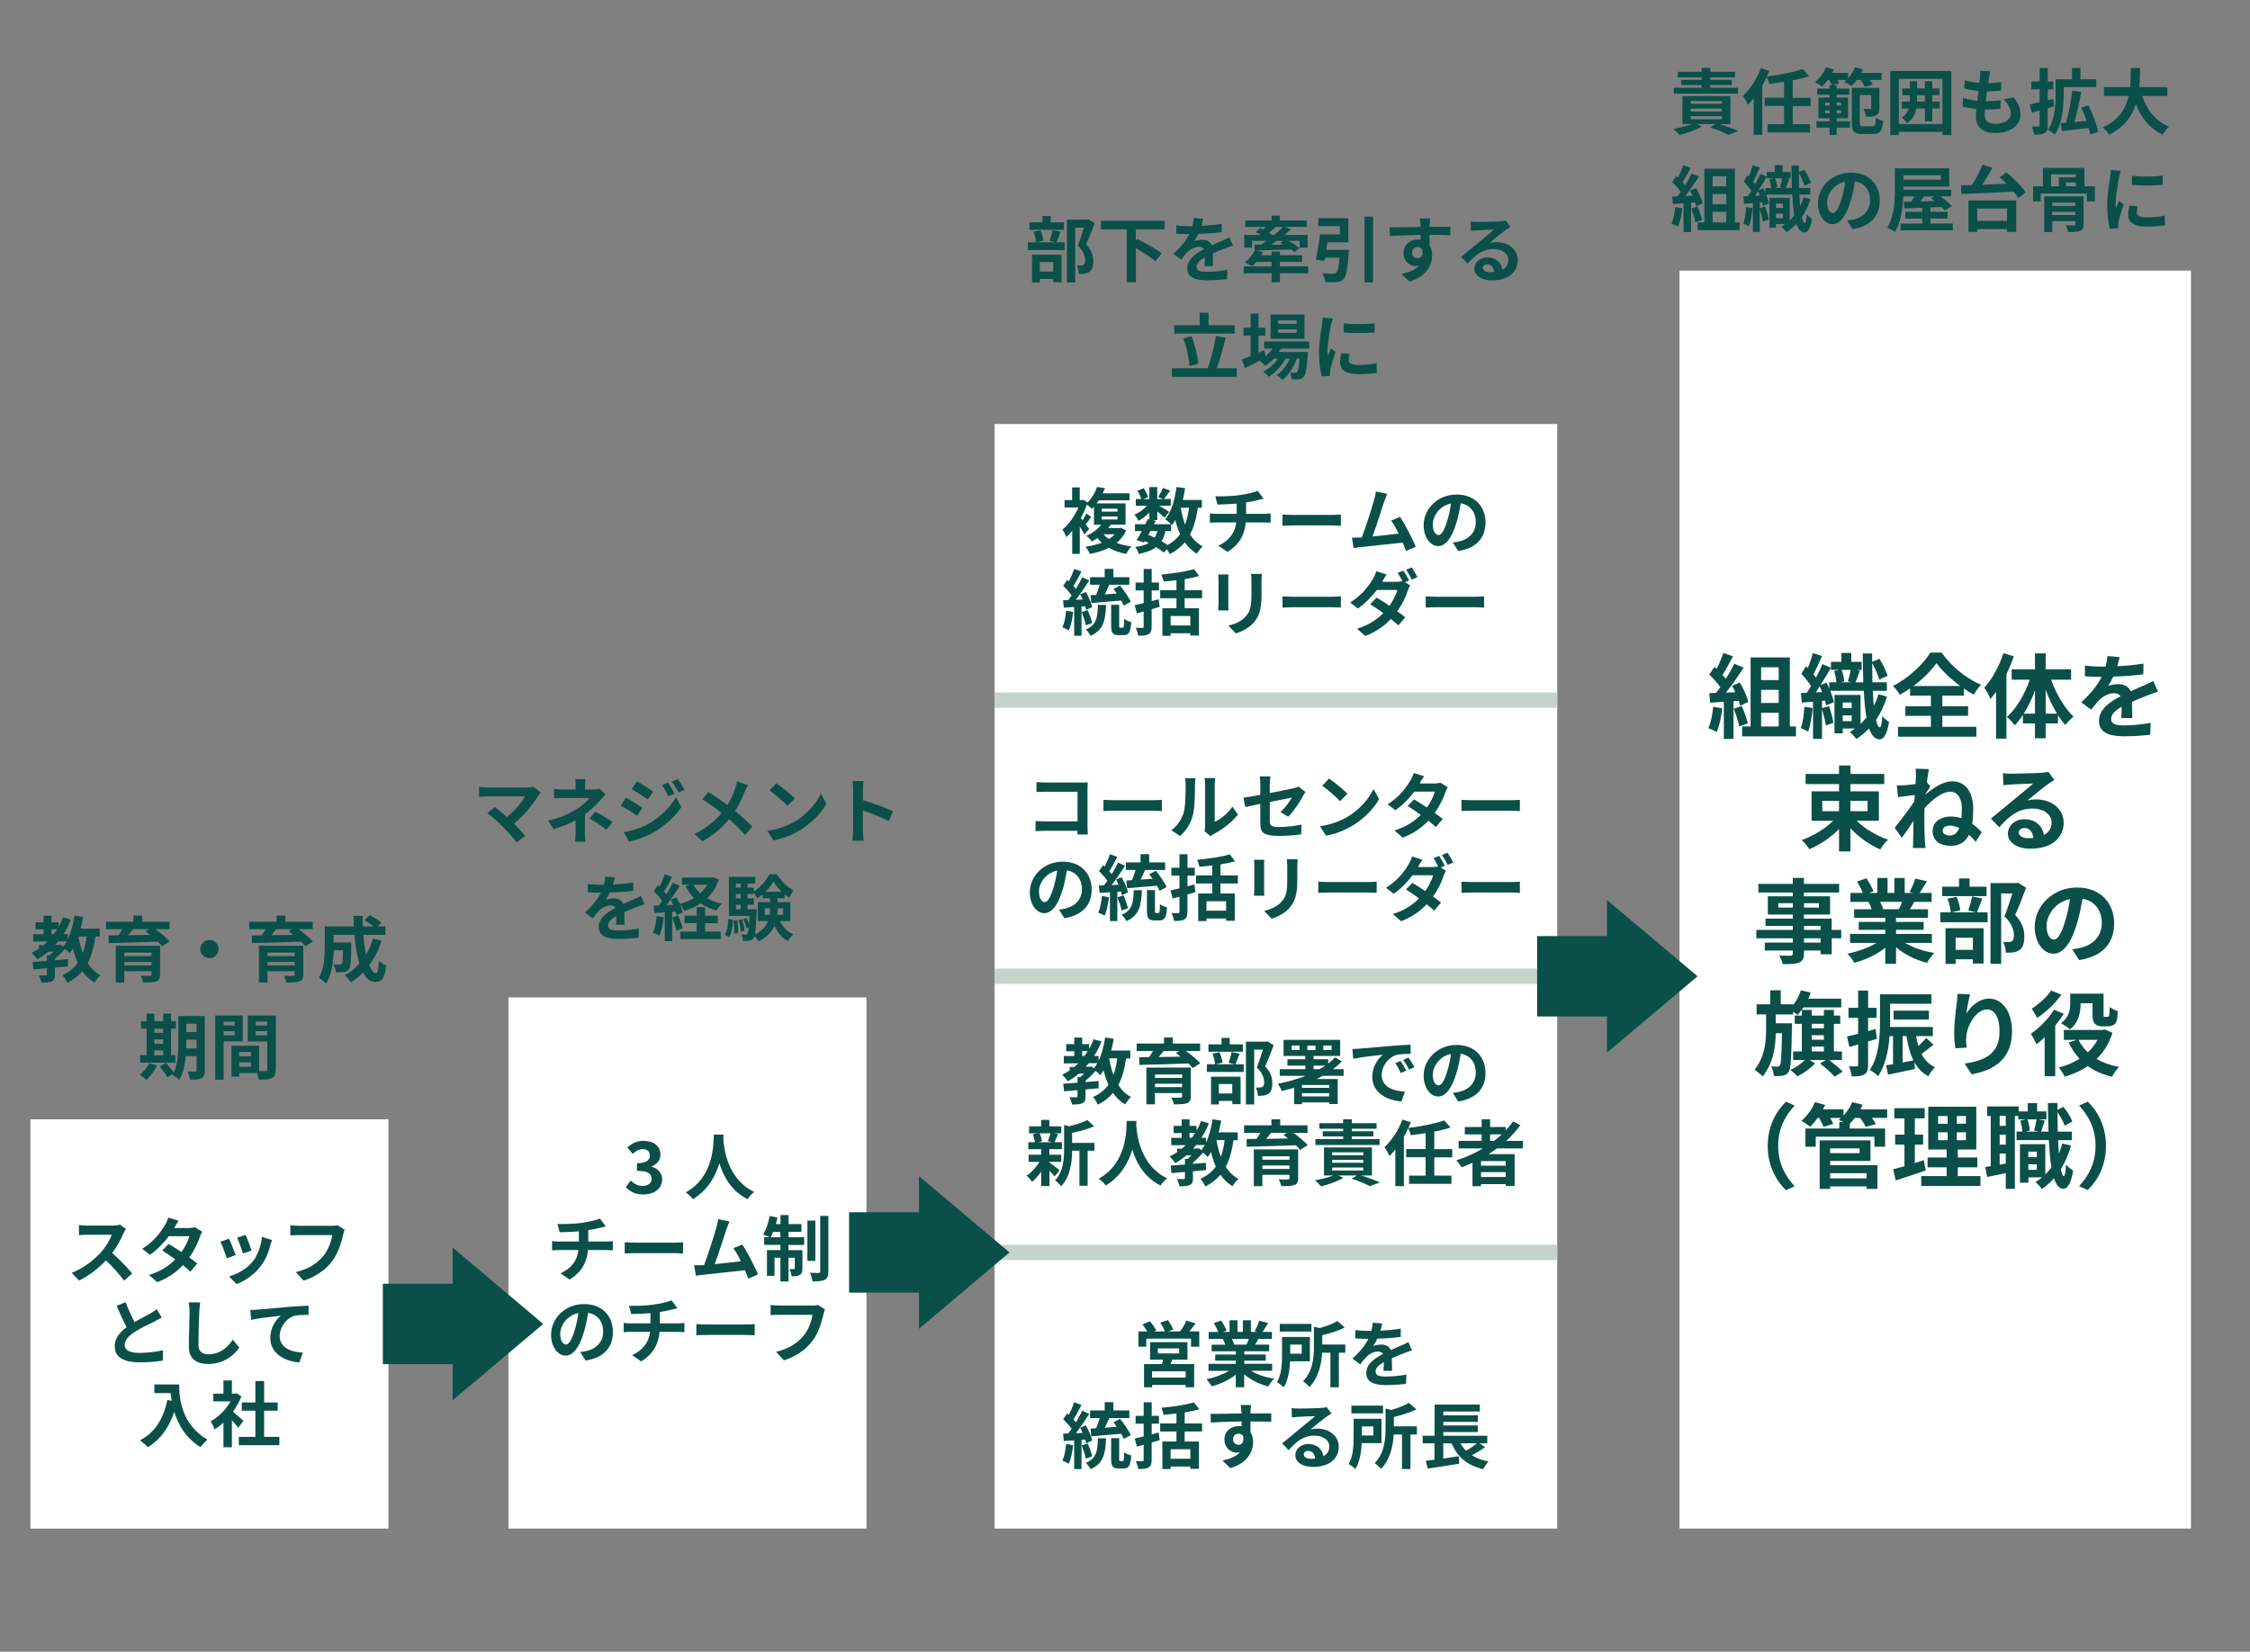 <?xml version="1.0" encoding="UTF-8"?><svg id="_レイヤー_2" xmlns="http://www.w3.org/2000/svg" xmlns:xlink="http://www.w3.org/1999/xlink" viewBox="0 0 439.9 323"><rect x="0" y="0" width="439.9" height="323" fill="#808080" stroke="none"/><defs><style>.cls-1,.cls-2{fill:none;}.cls-2{stroke:#c5d3cb;stroke-miterlimit:10;stroke-width:3px;}.cls-3{clip-path:url(#clippath);}.cls-4{fill:#fff;}.cls-5{fill:#0a5048;}</style><clipPath id="clippath"><rect class="cls-1" width="439.9" height="323"/></clipPath></defs><g id="_レイヤー_1-2"><g class="cls-3"><g><rect class="cls-4" x="99.4" y="195.05" width="70" height="103.87"/><rect class="cls-4" x="328.36" y="52.92" width="100" height="246"/><g><path class="cls-5" d="M122.34,232.16l.97-1.3c.62,.6,1.37,1.06,2.31,1.06,1.05,0,1.77-.5,1.77-1.37,0-.98-.6-1.58-2.86-1.58v-1.49c1.9,0,2.52-.63,2.52-1.5,0-.79-.5-1.25-1.39-1.25-.74,0-1.34,.35-1.96,.92l-1.05-1.26c.9-.79,1.89-1.29,3.11-1.29,2,0,3.36,.98,3.36,2.72,0,1.09-.64,1.85-1.72,2.28v.07c1.16,.31,2.06,1.16,2.06,2.49,0,1.85-1.67,2.93-3.64,2.93-1.64,0-2.75-.62-3.47-1.44Z"/><path class="cls-5" d="M141.46,221.87c-.01,.22-.03,.5-.04,.8,.11,1.93,.81,7.97,6.04,10.42-.52,.39-1.02,.97-1.29,1.42-3.17-1.57-4.74-4.46-5.52-7.03-.76,2.52-2.23,5.22-5.18,7.03-.29-.43-.84-.94-1.4-1.33,5.59-3.1,5.39-9.46,5.49-11.3h1.91Z"/><path class="cls-5" d="M113.76,239.13c1.4-.2,2.83-.52,3.53-.84l1.15,1.54c-.48,.11-.84,.21-1.08,.27-.69,.18-1.51,.34-2.35,.46v2.23h3.53c.31,0,.97-.06,1.27-.08v1.81c-.38-.03-.85-.06-1.23-.06h-3.63c-.21,2.35-1.22,4.34-3.59,5.77l-1.78-1.22c2.13-.98,3.25-2.48,3.52-4.55h-3.85c-.43,0-.95,.03-1.32,.06v-1.81c.38,.04,.85,.08,1.29,.08h3.95v-1.99c-1.34,.11-2.82,.15-3.75,.18l-.43-1.62c1.06,.03,3.24,0,4.78-.22Z"/><path class="cls-5" d="M124.39,243.01h7.52c.66,0,1.27-.06,1.64-.08v2.2c-.34-.01-1.05-.07-1.64-.07h-7.52c-.8,0-1.74,.03-2.25,.07v-2.2c.5,.04,1.53,.08,2.25,.08Z"/><path class="cls-5" d="M142.02,240.4c-.45,1.37-1.58,4.93-2.28,6.81,1.71-.17,3.7-.39,5.11-.56-.49-1.01-1.01-1.95-1.47-2.56l1.75-.71c1,1.51,2.42,4.26,3.07,5.83l-1.89,.84c-.18-.48-.41-1.05-.67-1.65-2.27,.27-6.51,.71-8.28,.9-.35,.04-.87,.11-1.32,.17l-.32-2.04c.48,0,1.08,0,1.54-.01,.11,0,.25-.01,.38-.01,.81-2.07,2.02-5.91,2.42-7.37,.2-.71,.28-1.15,.34-1.62l2.23,.46c-.18,.42-.39,.94-.6,1.55Z"/><path class="cls-5" d="M154.15,241.96h3.07v1.5h-3.07v1.02h2.73v3.57c0,.64-.1,1.04-.5,1.28-.39,.24-.92,.27-1.62,.25-.04-.42-.22-1.01-.41-1.42,.39,.03,.74,.03,.87,.01,.13,0,.17-.03,.17-.17v-2.04h-1.23v4.65h-1.58v-4.65h-1.15v3.54h-1.48v-5.03h2.63v-1.02h-3.18v-1.5h1.05c-.36-.18-.94-.42-1.26-.53,.57-.88,1.04-2.3,1.29-3.63l1.53,.32c-.08,.43-.2,.85-.32,1.27h.9v-1.76h1.58v1.76h2.51v1.51h-2.51v1.05Zm-1.58,0v-1.05h-1.41c-.15,.39-.32,.74-.48,1.05h1.89Zm6.84,4.62h-1.55v-7.89h1.55v7.89Zm2.55-8.8v10.87c0,.9-.18,1.34-.69,1.62-.52,.27-1.33,.32-2.41,.32-.06-.46-.28-1.19-.49-1.68,.71,.03,1.44,.03,1.68,.03,.22-.01,.31-.07,.31-.31v-10.86h1.6Z"/><path class="cls-5" d="M114.49,266.07l-1.05-1.67c.53-.06,.92-.14,1.3-.22,1.79-.42,3.19-1.71,3.19-3.75,0-1.93-1.05-3.38-2.94-3.7-.2,1.19-.43,2.48-.84,3.8-.84,2.83-2.04,4.57-3.57,4.57s-2.84-1.71-2.84-4.08c0-3.24,2.8-6,6.43-6s5.66,2.41,5.66,5.46-1.81,5.04-5.34,5.59Zm-3.85-3.14c.59,0,1.13-.88,1.71-2.77,.32-1.04,.59-2.23,.74-3.39-2.31,.48-3.56,2.52-3.56,4.06,0,1.42,.56,2.1,1.11,2.1Z"/><path class="cls-5" d="M127.76,255.13c1.4-.2,2.83-.52,3.53-.84l1.15,1.54c-.48,.11-.84,.21-1.08,.27-.69,.18-1.51,.34-2.35,.46v2.23h3.53c.31,0,.97-.06,1.27-.08v1.81c-.38-.03-.85-.06-1.23-.06h-3.63c-.21,2.35-1.22,4.34-3.59,5.77l-1.78-1.22c2.13-.98,3.25-2.48,3.52-4.55h-3.85c-.43,0-.95,.03-1.32,.06v-1.81c.38,.04,.85,.08,1.29,.08h3.95v-1.99c-1.34,.11-2.82,.15-3.75,.18l-.43-1.62c1.06,.03,3.24,0,4.78-.22Z"/><path class="cls-5" d="M138.39,259.01h7.52c.66,0,1.27-.06,1.64-.08v2.2c-.34-.01-1.05-.07-1.64-.07h-7.52c-.8,0-1.74,.03-2.25,.07v-2.2c.5,.04,1.53,.08,2.25,.08Z"/><path class="cls-5" d="M160.99,257.06c-.32,1.37-.94,3.54-2.1,5.1-1.27,1.68-3.14,3.07-5.63,3.87l-1.53-1.67c2.77-.66,4.36-1.88,5.49-3.29,.92-1.16,1.46-2.76,1.64-3.95h-6.53c-.63,0-1.3,.03-1.67,.06v-1.98c.42,.04,1.22,.11,1.68,.11h6.47c.28,0,.73-.01,1.11-.11l1.37,.88c-.13,.28-.24,.69-.31,.98Z"/></g><g><path class="cls-5" d="M336.71,138.51c-.18,1.69-.56,3.49-1.08,4.65-.38-.23-1.17-.61-1.64-.77,.52-1.06,.81-2.67,.95-4.18l1.76,.31Zm2.21-1.41v7.4h-1.89v-7.26l-2.67,.18-.18-1.87,1.33-.05c.27-.34,.56-.72,.83-1.12-.52-.77-1.4-1.75-2.16-2.47l1.01-1.48c.14,.13,.29,.25,.43,.38,.5-.99,1.01-2.2,1.31-3.13l1.89,.67c-.65,1.24-1.39,2.63-2.04,3.64,.23,.25,.45,.52,.63,.76,.65-1.01,1.22-2.05,1.66-2.95l1.82,.76c-1.01,1.58-2.27,3.42-3.44,4.88l1.82-.07c-.2-.43-.41-.86-.63-1.24l1.51-.67c.72,1.21,1.44,2.77,1.66,3.8l-1.62,.76c-.05-.29-.14-.61-.25-.97l-1.03,.07Zm1.62,.99c.49,1.06,.95,2.47,1.17,3.38l-1.69,.59c-.14-.92-.61-2.38-1.06-3.48l1.58-.5Zm10.59,3.98v1.93h-10.53v-1.93h1.66v-13.5h7.67v13.5h1.21Zm-6.81-11.58v2.5h3.44v-2.5h-3.44Zm3.44,4.41h-3.44v2.57h3.44v-2.57Zm-3.44,7.17h3.44v-2.67h-3.44v2.67Z"/><path class="cls-5" d="M354.39,138.46c-.14,1.69-.45,3.47-.88,4.61-.34-.22-1.06-.54-1.46-.68,.45-1.06,.63-2.67,.72-4.18l1.62,.25Zm14.55-2.23c-.52,1.69-1.24,3.22-2.16,4.57,.2,.9,.45,1.42,.74,1.44,.23,.02,.41-.81,.5-2.2,.29,.4,1.03,.95,1.31,1.15-.43,2.77-1.22,3.42-1.89,3.4-.9-.04-1.55-.77-2.02-2.14-.74,.79-1.58,1.48-2.5,2.07-.25-.4-.88-1.08-1.28-1.37,.36-.22,.7-.43,1.03-.68h-2.39v.94h-1.62v-7.51h5.1v5.67c.41-.4,.79-.81,1.15-1.24-.25-1.44-.41-3.21-.52-5.24h-6.54c.32,.81,.59,1.62,.68,2.23l-1.51,.63c-.04-.29-.11-.61-.2-.95l-.59,.05v1.44l1.35-.41c.38,1.04,.74,2.36,.88,3.26l-1.48,.52c-.11-.86-.45-2.14-.76-3.17v5.8h-1.75v-7.27c-.77,.07-1.53,.12-2.2,.18l-.18-1.87,1.17-.05c.27-.4,.54-.85,.83-1.31-.49-.77-1.22-1.67-1.89-2.38l.88-1.51c.13,.11,.23,.23,.36,.36,.4-.95,.77-2.05,.99-2.93l1.8,.58c-.54,1.21-1.15,2.59-1.67,3.6,.18,.2,.34,.41,.49,.61,.49-.92,.94-1.84,1.26-2.63l1.66,.72v-1.17h2.04v-1.73h1.94v1.73h2.03v1.6h-1.03l.67,.14c-.29,.79-.59,1.66-.85,2.27h1.53c-.05-1.73-.09-3.6-.11-5.64h1.84v1.62l1.42-.58c.65,1.03,1.31,2.43,1.62,3.33l-1.64,.72c-.25-.88-.83-2.2-1.4-3.21,0,1.31,.02,2.57,.05,3.75h2.83v1.67h-2.75c.05,1.08,.11,2.07,.2,2.93,.36-.72,.67-1.48,.88-2.25l1.69,.45Zm-12.68-.9c-.16-.38-.32-.76-.49-1.12-.25,.41-.52,.81-.77,1.19l1.26-.07Zm.86-1.82c.18,.34,.36,.72,.52,1.1v-1.19h1.4c-.04-.65-.22-1.51-.45-2.2l.96-.22h-1.58v-.4c-.61,1.04-1.31,2.23-2.03,3.35l1.19-.45Zm4.14-.27c.22-.61,.45-1.53,.59-2.23h-1.8c.29,.7,.49,1.66,.5,2.25l-.65,.16h2.07l-.72-.18Zm-.99,4.14v1.1h1.75v-1.1h-1.75Zm1.75,3.64v-1.12h-1.75v1.12h1.75Z"/><path class="cls-5" d="M379.74,142.13h6.66v1.93h-15.32v-1.93h6.43v-2.14h-4.99v-1.87h4.99v-2.07h-4.07v-1.42c-.65,.45-1.31,.87-2,1.24-.27-.5-.86-1.28-1.35-1.73,3.08-1.55,5.98-4.32,7.31-6.52h2.21c1.93,2.74,4.86,5.1,7.71,6.3-.56,.58-1.03,1.26-1.42,1.93-.65-.36-1.3-.76-1.94-1.21v1.4h-4.21v2.07h5.04v1.87h-5.04v2.14Zm3.51-7.98c-1.87-1.37-3.6-3.01-4.65-4.47-1.03,1.46-2.63,3.08-4.5,4.47h9.15Z"/><path class="cls-5" d="M393.72,128.36c-.4,1.15-.88,2.32-1.44,3.47v12.62h-2.03v-9.15c-.36,.49-.74,.97-1.1,1.4-.2-.52-.79-1.69-1.19-2.23,1.51-1.64,2.92-4.2,3.73-6.73l2.03,.61Zm7.29,4.56c.99,2.77,2.65,5.58,4.39,7.22-.49,.38-1.22,1.1-1.6,1.66-.5-.56-.97-1.19-1.44-1.91v1.58h-2.41v2.9h-2.09v-2.9h-2.36v-1.66c-.5,.77-1.03,1.46-1.6,2.04-.36-.5-1.04-1.26-1.53-1.62,1.82-1.62,3.49-4.46,4.48-7.31h-3.55v-2.03h4.56v-3.12h2.09v3.12h4.97v2.03h-3.91Zm-3.15,6.64v-4.57c-.59,1.66-1.35,3.24-2.2,4.57h2.2Zm4.3,0c-.85-1.39-1.6-3.01-2.21-4.7v4.7h2.21Z"/><path class="cls-5" d="M413.97,130.29c1.71-.09,3.51-.25,5.1-.52l-.02,2.09c-1.71,.25-3.92,.4-5.87,.45-.31,.67-.67,1.31-1.03,1.84,.47-.22,1.44-.36,2.03-.36,1.1,0,2,.47,2.39,1.39,.94-.43,1.69-.74,2.43-1.06,.7-.31,1.33-.59,2-.94l.9,2.09c-.58,.16-1.53,.52-2.14,.76-.81,.32-1.84,.72-2.94,1.22,.02,1.01,.05,2.34,.07,3.17h-2.16c.05-.54,.07-1.41,.09-2.2-1.35,.77-2.07,1.48-2.07,2.38,0,.99,.85,1.26,2.61,1.26,1.53,0,3.53-.2,5.11-.5l-.07,2.32c-1.19,.16-3.4,.31-5.1,.31-2.83,0-4.92-.68-4.92-3.01s2.16-3.74,4.21-4.81c-.27-.45-.76-.61-1.26-.61-1.01,0-2.12,.58-2.81,1.24-.54,.54-1.06,1.19-1.67,1.98l-1.93-1.44c1.89-1.75,3.17-3.35,3.98-4.97h-.23c-.74,0-2.05-.04-3.04-.11v-2.11c.92,.14,2.25,.21,3.17,.21h.86c.2-.72,.32-1.42,.36-2.07l2.38,.2c-.09,.45-.22,1.04-.45,1.8Z"/><path class="cls-5" d="M363,160.51c1.57,1.55,3.89,2.93,6.14,3.71-.5,.43-1.19,1.31-1.53,1.89-2.09-.9-4.18-2.38-5.83-4.12v4.52h-2.23v-4.38c-1.64,1.67-3.73,3.06-5.8,3.94-.34-.54-.99-1.37-1.48-1.8,2.25-.79,4.56-2.2,6.14-3.76h-4.23v-5.76h5.37v-1.42h-6.54v-1.98h6.54v-1.66h2.23v1.66h6.61v1.98h-6.61v1.42h5.56v5.76h-4.34Zm-6.73-1.87h3.28v-2.02h-3.28v2.02Zm5.51-2.02v2.02h3.35v-2.02h-3.35Z"/><path class="cls-5" d="M374.5,150.32l2.63,.09c-.11,.5-.25,1.42-.4,2.56l.67,.85c-.23,.32-.61,.92-.92,1.39,0,.05,0,.11-.02,.16,1.46-1.26,3.4-2.58,5.24-2.58,2.56,0,4.09,2.12,4.09,5.4,0,1.04-.05,2.02-.2,2.9,.63,.45,1.24,.99,1.85,1.66l-1.17,1.87c-.41-.5-.86-.97-1.31-1.39-.65,1.37-1.76,2.18-3.56,2.18-2.02,0-3.55-.88-3.55-2.92,0-1.62,1.39-2.81,3.56-2.81,.72,0,1.4,.11,2.07,.32,.05-.61,.09-1.26,.09-1.96,0-1.93-.88-3.22-2.27-3.22-1.62,0-3.58,1.6-5.02,3.22-.04,.59-.05,1.19-.05,1.73,0,1.48,0,2.99,.11,4.68,.02,.32,.07,.97,.13,1.39h-2.48c.04-.4,.05-1.04,.05-1.33,.04-1.4,.05-2.45,.07-3.96-.76,1.13-1.66,2.45-2.29,3.29l-1.4-1.96c1.03-1.26,2.83-3.64,3.85-5.15,.04-.41,.07-.85,.09-1.26-.88,.11-2.27,.27-3.28,.41l-.23-2.3c.52,.02,.94,.02,1.57-.02,.52-.04,1.31-.13,2.09-.23,.04-.68,.07-1.19,.07-1.39,0-.52,.02-1.06-.07-1.62Zm6.75,13.07c.86,0,1.44-.56,1.8-1.48-.59-.29-1.22-.45-1.84-.45-.74,0-1.4,.34-1.4,.94,0,.72,.67,.99,1.44,.99Z"/><path class="cls-5" d="M393.27,151.29c.95,0,4.81-.07,5.83-.16,.74-.07,1.15-.13,1.37-.2l1.17,1.6c-.42,.27-.85,.52-1.26,.83-.97,.68-2.86,2.27-4,3.17,.59-.14,1.13-.2,1.71-.2,3.06,0,5.38,1.91,5.38,4.54,0,2.84-2.16,5.1-6.52,5.1-2.5,0-4.39-1.15-4.39-2.95,0-1.46,1.31-2.81,3.22-2.81,2.23,0,3.58,1.37,3.83,3.08,.99-.52,1.5-1.35,1.5-2.45,0-1.62-1.62-2.72-3.75-2.72-2.75,0-4.56,1.46-6.48,3.66l-1.64-1.69c1.28-1.03,3.46-2.86,4.52-3.74,1.01-.83,2.88-2.34,3.76-3.12-.92,.02-3.4,.12-4.36,.18-.49,.04-1.06,.09-1.48,.14l-.07-2.34c.5,.07,1.13,.09,1.64,.09Zm3.24,12.62c.38,0,.72-.02,1.04-.05-.11-1.17-.77-1.93-1.75-1.93-.68,0-1.12,.41-1.12,.86,0,.67,.74,1.12,1.82,1.12Z"/><path class="cls-5" d="M359.99,183.49h-1.87v3.13h-2.18v-.74h-3.24v.56c0,1.06-.25,1.49-.96,1.8-.68,.27-1.66,.31-3.19,.31-.11-.5-.43-1.24-.7-1.69,.86,.04,1.93,.04,2.21,.04,.34-.02,.45-.13,.45-.45v-.56h-5.47v-1.55h5.47v-.85h-7.13v-1.64h7.13v-.77h-5.33v-1.44h5.33v-.79h-4.88v-3.57h4.88v-.74h-6.72v-1.69h6.72v-1.17h2.18v1.17h6.88v1.69h-6.88v.74h5.11v3.57h-5.11v.79h5.42v2.21h1.87v1.64Zm-9.47-6v-.86h-2.83v.86h2.83Zm2.18-.86v.86h2.92v-.86h-2.92Zm0,5.22h3.24v-.77h-3.24v.77Zm3.24,1.64h-3.24v.85h3.24v-.85Z"/><path class="cls-5" d="M372.48,184.39c1.53,.94,3.62,1.64,5.71,1.96-.49,.47-1.12,1.37-1.44,1.94-2.21-.56-4.39-1.64-6.05-3.04v3.24h-2.11v-3.13c-1.67,1.31-3.89,2.36-6.03,2.92-.31-.52-.92-1.35-1.37-1.78,2.02-.41,4.14-1.17,5.69-2.11h-5.17v-1.76h6.88v-.79h-5.19v-1.55h5.19v-.81h-6.08v-1.67h3.42c-.14-.45-.38-.99-.61-1.4l.22-.04h-3.76v-1.75h2.41c-.25-.68-.72-1.55-1.12-2.23l1.84-.63c.52,.77,1.12,1.84,1.37,2.54l-.88,.32h1.64v-2.93h2v2.93h1.33v-2.93h2.02v2.93h1.6l-.65-.2c.43-.74,.88-1.82,1.13-2.61l2.25,.54c-.5,.83-.99,1.64-1.4,2.27h2.34v1.75h-3.39c-.29,.52-.58,1.01-.85,1.44h3.53v1.67h-6.25v.81h5.4v1.55h-5.4v.79h7v1.76h-5.22Zm-4.9-8.03c.25,.47,.49,1.01,.61,1.39l-.31,.05h3.37c.22-.43,.43-.95,.63-1.44h-4.3Z"/><path class="cls-5" d="M387.57,175.74c-.38,.99-.76,1.96-1.06,2.67h2.09v1.94h-9.25v-1.94h2.05c-.05-.72-.32-1.84-.63-2.67l1.75-.36c.38,.81,.67,1.89,.74,2.63l-1.69,.4h4.72l-1.46-.38c.27-.76,.59-1.89,.74-2.72l2.02,.43Zm.83-.49h-8.68v-1.85h3.29v-1.6h2.07v1.6h3.31v1.85Zm-8.03,6.27h7.44v6.91h-2.09v-.83h-3.37v.9h-1.98v-6.99Zm1.98,1.85v2.38h3.37v-2.38h-3.37Zm13.77-9.78c-.63,1.73-1.42,3.8-2.14,5.33,1.53,1.62,1.8,3.02,1.8,4.21,0,1.31-.29,2.2-.97,2.68-.34,.23-.77,.38-1.22,.45-.41,.05-.94,.05-1.44,.04,0-.58-.18-1.49-.52-2.09,.4,.02,.74,.04,1.01,.02,.25,0,.49-.05,.67-.14,.32-.2,.43-.61,.43-1.22,0-.97-.4-2.27-1.84-3.67,.52-1.28,1.1-3.12,1.53-4.48h-2.18v13.77h-2.09v-15.79h5.08l.32-.07,1.57,.97Z"/><path class="cls-5" d="M406.5,187.77l-1.35-2.14c.68-.07,1.19-.18,1.67-.29,2.3-.54,4.1-2.2,4.1-4.83,0-2.48-1.35-4.34-3.78-4.75-.25,1.53-.56,3.19-1.08,4.88-1.08,3.64-2.63,5.87-4.59,5.87s-3.66-2.2-3.66-5.24c0-4.16,3.6-7.71,8.26-7.71s7.27,3.1,7.27,7.02-2.32,6.48-6.86,7.18Zm-4.95-4.03c.76,0,1.46-1.13,2.2-3.56,.41-1.33,.76-2.86,.95-4.36-2.97,.61-4.57,3.24-4.57,5.22,0,1.82,.72,2.7,1.42,2.7Z"/><path class="cls-5" d="M350.34,200.95c-.11,5.85-.18,7.99-.63,8.66-.34,.49-.68,.65-1.15,.74-.43,.09-1.08,.11-1.76,.07-.02-.56-.23-1.37-.52-1.89,.52,.05,.95,.07,1.22,.07,.22,0,.36-.07,.49-.27,.25-.38,.32-1.93,.41-6.27h-1.22c-.05,2.75-.49,5.87-2.56,8.44-.38-.41-1.06-.95-1.58-1.3,2-2.52,2.25-5.44,2.25-7.83v-2.99h-1.85v-1.98h2.67v-2.74h2.05v2.74h2.43v.13c.65-.83,1.19-1.84,1.51-2.86l1.91,.43c-.13,.41-.29,.81-.47,1.21h6.45v1.69h-7.38c-.36,.56-.77,1.08-1.17,1.49-.2-.18-.52-.41-.85-.65v.54h-3.4v1.73h1.91v.02l1.26-.02v.83Zm7.26,6.34c.92,.7,2.07,1.62,2.68,2.27l-1.58,.99c-.61-.7-1.87-1.82-2.86-2.58l1.15-.68h-3.21l1.1,.67c-.83,.92-2.27,1.96-3.48,2.52-.32-.38-.92-.92-1.37-1.24,1.03-.45,2.14-1.22,2.86-1.95h-2.32v-1.67h1.71v-5.4h-1.39v-1.62h1.39v-1.1h1.93v1.1h2.38v-1.1h1.96v1.1h1.24v1.62h-1.24v5.4h1.57v1.67h-2.52Zm-3.39-7.08v.88h2.38v-.88h-2.38Zm0,3.12h2.38v-.88h-2.38v.88Zm0,2.29h2.38v-.96h-2.38v.96Z"/><path class="cls-5" d="M366.96,203.15c-.58,.18-1.15,.36-1.73,.52v4.56c0,.99-.16,1.53-.7,1.87-.56,.34-1.31,.41-2.5,.4-.05-.52-.29-1.4-.54-1.98,.65,.04,1.28,.04,1.49,.02,.22,0,.31-.07,.31-.31v-3.98c-.59,.18-1.19,.34-1.71,.49l-.47-2.05c.61-.13,1.37-.32,2.18-.52v-3.12h-1.89v-1.96h1.89v-3.38h1.95v3.38h1.64v1.96h-1.64v2.59l1.46-.41,.27,1.93Zm11.04,1.17c-.76,.59-1.58,1.26-2.32,1.78,.61,1.17,1.46,2.09,2.65,2.61-.45,.4-1.03,1.21-1.31,1.75-1.22-.65-2.11-1.58-2.75-2.77l.14,1.35c-1.82,.41-3.73,.79-5.26,1.12l-.41-1.82c.41-.05,.86-.14,1.37-.22v-5.49h-.68c-.2,2.68-.79,5.73-2.25,7.83-.31-.38-1.17-1.01-1.62-1.22,1.84-2.72,2-6.66,2-9.51v-5.28h10.06v1.84h-8.08v3.44c0,.34,0,.72-.02,1.1h8.37v1.8h-3.28c.11,.67,.27,1.31,.45,1.93,.58-.52,1.15-1.12,1.55-1.58l1.4,1.35Zm-7.78-4.93v-1.75h6.9v1.75h-6.9Zm1.76,8.39c.68-.13,1.4-.27,2.11-.41-.65-1.3-1.06-2.9-1.35-4.74h-.76v5.15Z"/><path class="cls-5" d="M384.45,198.21c.86-1.4,2.43-2.92,4.47-2.92,2.5,0,4.45,2.45,4.45,6.41,0,5.1-3.12,7.53-7.89,8.39l-1.37-2.09c4-.61,6.82-1.93,6.82-6.28,0-2.77-.94-4.32-2.45-4.32-2.12,0-3.98,3.19-4.07,5.56-.04,.49-.02,1.06,.09,1.91l-2.21,.14c-.11-.7-.23-1.8-.23-3.01,0-1.67,.25-3.91,.5-5.76,.09-.68,.14-1.4,.14-1.89l2.47,.11c-.25,.88-.61,2.74-.72,3.75Z"/><path class="cls-5" d="M403.48,198.25c-.47,.78-1.04,1.57-1.66,2.32v9.9h-2.07v-7.63c-.54,.52-1.06,.99-1.58,1.39-.2-.47-.77-1.58-1.13-2.05,1.66-1.13,3.46-2.94,4.54-4.72l1.91,.79Zm-.45-3.74c-1.19,1.67-3.04,3.46-4.75,4.55-.23-.47-.72-1.35-1.06-1.8,1.4-.88,3.03-2.36,3.8-3.56l2.02,.81Zm9.98,7.47c-.67,2.11-1.73,3.78-3.1,5.1,1.22,.72,2.7,1.26,4.38,1.57-.49,.47-1.06,1.33-1.37,1.91-1.85-.43-3.42-1.13-4.72-2.07-1.35,.9-2.88,1.58-4.52,2.07-.27-.56-.77-1.37-1.17-1.8,1.48-.36,2.84-.94,4.07-1.71-.86-.92-1.57-1.98-2.14-3.21l1.6-.49h-2.54v-1.93h7.67l.4-.09,1.44,.65Zm-6.23-5.76c0,1.66-.32,3.75-2.09,5.08-.36-.36-1.3-.97-1.76-1.21,1.62-1.13,1.82-2.7,1.82-3.92v-1.85h6.52v3.91c0,.32,0,.49,.05,.56,.05,.05,.14,.07,.25,.07h.38c.09,0,.22-.02,.27-.05,.07-.04,.14-.14,.18-.4s.05-.83,.07-1.49c.38,.32,1.1,.67,1.6,.85-.04,.76-.13,1.58-.27,1.95-.13,.36-.34,.59-.68,.77-.27,.14-.74,.22-1.08,.22h-1.08c-.49,0-1.03-.14-1.35-.47-.34-.34-.5-.74-.5-1.93v-2.11h-2.32v.04Zm-.4,7.13c.45,.92,1.06,1.73,1.82,2.45,.76-.72,1.4-1.53,1.89-2.45h-3.71Z"/><path class="cls-5" d="M349.16,215.44l1.71,.76c-1.8,1.95-3.22,4.43-3.22,7.89s1.42,5.94,3.22,7.89l-1.71,.76c-1.94-1.91-3.55-4.79-3.55-8.64s1.6-6.73,3.55-8.64Z"/><path class="cls-5" d="M368.96,218.61h-2.97c.31,.43,.59,.86,.76,1.21l-1.98,.56c-.2-.47-.65-1.17-1.08-1.76h-1.04c-.32,.41-.67,.77-.99,1.1v.97h6.9v3.57h-2.09v-1.96h-11.47v1.96h-2.02v-3.57h6.62v-1.26h.79c-.32-.18-.67-.34-.9-.45,.14-.11,.31-.23,.45-.36h-2.11c.25,.43,.47,.86,.59,1.19l-1.93,.54c-.14-.45-.47-1.13-.83-1.73h-.29c-.47,.67-.97,1.26-1.44,1.73-.41-.34-1.26-.92-1.75-1.15,1.08-.9,2.11-2.29,2.65-3.66l2,.54c-.13,.29-.27,.58-.41,.86h4v1.21c.72-.74,1.33-1.68,1.71-2.61l2.04,.49c-.13,.31-.27,.61-.43,.92h5.22v1.67Zm-11.15,9.25h9.25v4.64h-2.12v-.49h-7.13v.49h-2.05v-9.49h9.94v4.02h-7.89v.83Zm0-3.29v.94h5.76v-.94h-5.76Zm0,4.86v1.01h7.13v-1.01h-7.13Z"/><path class="cls-5" d="M376.5,228.89c-1.98,.7-4.14,1.39-5.87,1.95l-.49-2.18c.63-.16,1.37-.36,2.2-.59v-4.23h-1.82v-1.96h1.82v-3.17h-1.98v-2h5.94v2h-1.93v3.17h1.62v1.96h-1.62v3.6c.59-.18,1.19-.36,1.76-.56l.36,2.02Zm10.7,1.1v1.94h-11.58v-1.94h4.97v-1.71h-3.73v-1.93h3.73v-1.55h-3.6v-8.37h9.4v8.37h-3.62v1.55h3.82v1.93h-3.82v1.71h4.43Zm-8.28-10.23h1.86v-1.51h-1.86v1.51Zm0,3.22h1.86v-1.55h-1.86v1.55Zm5.44-4.74h-1.78v1.51h1.78v-1.51Zm0,3.19h-1.78v1.55h1.78v-1.55Z"/><path class="cls-5" d="M404.92,223.99c-.49,1.73-1.15,3.28-2,4.63,.16,.86,.36,1.35,.58,1.37,.22,0,.36-.83,.43-2.25,.31,.43,1.08,.99,1.39,1.19-.45,2.92-1.3,3.55-1.91,3.55-.81-.02-1.4-.74-1.84-2.05-.7,.81-1.5,1.51-2.36,2.11-.23-.36-.85-1.06-1.22-1.4,.45-.27,.88-.58,1.28-.9h-2.7v1.04h-1.64v-7.53h4.95v5.92c.43-.41,.83-.88,1.19-1.39-.23-1.46-.4-3.26-.49-5.33h-6.32v-1.66h1.13c-.04-.59-.18-1.48-.4-2.14l1.04-.25h-1.42v-.67h-.68v14.26h-1.78v-3.08c-1.28,.27-2.56,.54-3.64,.76l-.36-1.96c.32-.04,.68-.09,1.06-.16v-9.81h-.7v-1.87h6.18v.97h1.76v-1.62h1.82v1.62h1.84v1.57h-1.55l1.22,.23c-.27,.77-.52,1.58-.72,2.16h1.44c-.05-1.71-.09-3.6-.11-5.6h1.87v1.35l1.15-.61c.74,.88,1.44,2.05,1.75,2.86l-1.48,.83c-.25-.72-.83-1.78-1.42-2.63,0,1.33,.02,2.59,.05,3.8h2.77v1.66h-2.7c.04,.96,.09,1.84,.16,2.65,.25-.63,.47-1.3,.65-1.98l1.71,.38Zm-12.77-5.76h-1.19v1.94h1.19v-1.94Zm0,3.67h-1.19v1.94h1.19v-1.94Zm0,5.64v-1.96h-1.19v2.18l1.19-.22Zm4.23-8.64c.27,.68,.43,1.6,.47,2.2l-.81,.2h2.58l-.92-.2c.18-.63,.38-1.55,.47-2.2h-1.78Zm.18,6.32v1.08h1.66v-1.08h-1.66Zm1.66,3.55v-1.08h-1.66v1.08h1.66Z"/><path class="cls-5" d="M408.19,232.73l-1.71-.76c1.8-1.94,3.22-4.43,3.22-7.89s-1.42-5.94-3.22-7.89l1.71-.76c1.94,1.91,3.55,4.79,3.55,8.64s-1.6,6.73-3.55,8.64Z"/></g><rect class="cls-4" x="194.45" y="82.92" width="110" height="54"/><g><path class="cls-5" d="M220.16,103.78c-.43,.97-1.08,1.75-1.86,2.38,.85,.34,1.83,.56,2.91,.7-.36,.35-.8,1.01-1.02,1.46-1.29-.24-2.42-.63-3.39-1.19-1.12,.57-2.4,.95-3.74,1.2-.14-.41-.56-1.11-.83-1.42,1.15-.15,2.23-.41,3.18-.78-.31-.28-.6-.58-.85-.91-.34,.24-.7,.46-1.09,.67-.24-.35-.73-.87-1.08-1.09,1.33-.6,2.3-1.4,2.91-2.18h-1.42v-3.52c-.13,.15-.27,.29-.41,.44-.21-.27-.63-.63-.98-.86-.31,.9-.71,1.79-1.18,2.63l.35,.43c.27-.43,.56-.95,.73-1.33l.94,.66c-.36,.53-.73,1.07-1.05,1.49,.29,.38,.55,.71,.66,.87l-.92,1.09c-.2-.41-.55-.99-.91-1.55v5.35h-1.48v-4.5c-.38,.46-.77,.87-1.16,1.22-.13-.41-.5-1.19-.76-1.47,1.2-.97,2.39-2.63,3.12-4.33h-2.7v-1.44h1.48v-2.49h1.49v2.49h.45l.25-.06,.84,.53c.9-.94,1.51-2.07,1.86-3.04l1.54,.25c-.14,.34-.29,.66-.45,.99h5.24v1.37h-6.01c-.13,.21-.27,.41-.42,.6h5.66v4.16h-2.91c-.15,.22-.31,.45-.49,.66h2.23l.29-.06,.98,.56Zm-4.76-3.73h3.08v-.57h-3.08v.57Zm0,1.54h3.08v-.59h-3.08v.59Zm.34,2.9c.31,.35,.67,.66,1.09,.92,.42-.27,.79-.57,1.09-.92h-2.18Z"/><path class="cls-5" d="M234.19,99.3c-.29,2.07-.77,3.81-1.53,5.22,.64,.99,1.46,1.79,2.48,2.33-.38,.34-.9,.98-1.15,1.44-.95-.57-1.72-1.32-2.35-2.23-.77,.92-1.74,1.68-2.96,2.3-.1-.24-.31-.62-.53-.95l-.63,.64c-.38-.32-.88-.69-1.46-1.05-.83,.62-1.95,1.02-3.45,1.33-.1-.48-.39-1.04-.66-1.37,1.13-.15,2-.38,2.66-.76-.25-.14-.52-.27-.78-.38l-.15,.27-1.46-.45c.31-.49,.66-1.12,1.01-1.79h-1.33v-1.34h2.03c.17-.35,.34-.69,.48-.99l.31,.07v-1.35c-.64,.64-1.4,1.23-2.1,1.62-.18-.36-.53-.91-.84-1.2,.85-.35,1.79-1.02,2.47-1.75h-2.19v-1.32h1.06c-.13-.48-.43-1.12-.73-1.62l1.21-.5c.36,.53,.73,1.25,.84,1.74l-.9,.39h1.18v-2.35h1.53v2.35h1.11l-.92-.41c.32-.5,.71-1.25,.94-1.78l1.4,.56c-.43,.6-.87,1.19-1.21,1.62h1.33v1.32h-2.3c.67,.38,1.67,.97,1.98,1.18l-.88,1.15c-.31-.29-.9-.78-1.44-1.22v1.69h-.9l.6,.13-.34,.67h3.33c-.32-.32-.83-.76-1.13-.97,1.19-1.43,1.86-3.81,2.2-6.3l1.68,.22c-.11,.78-.27,1.55-.45,2.3h3.73v1.54h-.78Zm-9.67,5.29c.42,.17,.83,.34,1.23,.53,.22-.35,.41-.77,.53-1.27h-1.36l-.41,.74Zm3.33-.74c-.15,.78-.39,1.44-.74,1.99,.43,.25,.84,.5,1.16,.74,1.04-.55,1.85-1.25,2.46-2.12-.39-.83-.7-1.75-.95-2.76-.2,.37-.42,.7-.64,1.01-.06-.06-.11-.13-.2-.21v1.34h-1.09Zm3-4.55c.2,1.18,.48,2.28,.85,3.29,.35-.95,.6-2.06,.76-3.29h-1.61Z"/><path class="cls-5" d="M242.37,96.82c1.4-.2,2.83-.52,3.53-.84l1.15,1.54c-.48,.11-.84,.21-1.08,.27-.69,.18-1.51,.34-2.35,.46v2.23h3.53c.31,0,.97-.06,1.27-.08v1.81c-.38-.03-.85-.05-1.23-.05h-3.63c-.21,2.35-1.22,4.34-3.59,5.77l-1.78-1.22c2.13-.98,3.25-2.48,3.52-4.55h-3.85c-.43,0-.95,.03-1.32,.05v-1.81c.38,.04,.85,.08,1.29,.08h3.95v-1.99c-1.34,.11-2.82,.15-3.75,.18l-.43-1.62c1.06,.03,3.24,0,4.78-.22Z"/><path class="cls-5" d="M252.99,100.7h7.52c.66,0,1.27-.06,1.64-.08v2.2c-.34-.01-1.05-.07-1.64-.07h-7.52c-.8,0-1.74,.03-2.25,.07v-2.2c.5,.04,1.53,.08,2.25,.08Z"/><path class="cls-5" d="M270.62,98.1c-.45,1.37-1.58,4.93-2.28,6.81,1.71-.17,3.7-.39,5.11-.56-.49-1.01-1.01-1.95-1.47-2.56l1.75-.71c1,1.51,2.42,4.26,3.07,5.83l-1.89,.84c-.18-.48-.41-1.05-.67-1.65-2.27,.27-6.51,.71-8.28,.9-.35,.04-.87,.11-1.32,.17l-.32-2.04c.48,0,1.08,0,1.54-.01,.11,0,.25-.01,.38-.01,.81-2.07,2.02-5.91,2.42-7.37,.2-.71,.28-1.15,.34-1.62l2.23,.46c-.18,.42-.39,.94-.6,1.55Z"/><path class="cls-5" d="M285.09,107.76l-1.05-1.67c.53-.06,.92-.14,1.3-.22,1.79-.42,3.19-1.71,3.19-3.75,0-1.93-1.05-3.38-2.94-3.7-.2,1.19-.43,2.48-.84,3.8-.84,2.83-2.04,4.57-3.57,4.57s-2.84-1.71-2.84-4.08c0-3.24,2.8-6,6.43-6s5.66,2.41,5.66,5.46-1.81,5.04-5.34,5.59Zm-3.85-3.14c.59,0,1.13-.88,1.71-2.77,.32-1.04,.59-2.23,.74-3.39-2.31,.48-3.56,2.52-3.56,4.06,0,1.42,.56,2.1,1.11,2.1Z"/><path class="cls-5" d="M209.81,119.67c-.14,1.32-.43,2.72-.84,3.61-.29-.18-.91-.48-1.27-.6,.41-.83,.63-2.07,.74-3.25l1.37,.24Zm1.64-1.07v5.73h-1.44v-5.63l-2.03,.13-.14-1.44,1.01-.04c.21-.27,.43-.57,.66-.9-.41-.6-1.08-1.35-1.65-1.91l.8-1.13c.1,.08,.21,.18,.32,.28,.39-.77,.79-1.7,1.02-2.44l1.44,.53c-.5,.95-1.06,2.03-1.57,2.82,.18,.2,.34,.39,.48,.56,.48-.78,.92-1.58,1.25-2.27l1.36,.63c-.77,1.22-1.74,2.63-2.62,3.77l1.34-.06c-.15-.35-.32-.7-.49-1.01l1.11-.46c.53,.95,1.08,2.17,1.23,2.97l-1.18,.53c-.04-.21-.1-.45-.18-.71l-.71,.05Zm.84,3.68c-.13-.7-.49-1.78-.81-2.61l1.18-.36c.35,.8,.71,1.82,.87,2.52l-1.23,.45Zm3.96-3.99c-.11,2.97-.49,4.94-3.03,6.05-.18-.38-.6-.95-.94-1.23,2.12-.88,2.3-2.38,2.38-4.82h1.58Zm-3.05-1.89c.34-.01,.71-.03,1.11-.05,.25-.62,.52-1.35,.7-2h-1.89v-1.48h2.86v-1.62h1.7v1.62h3.12v1.48h-3.92c-.28,.63-.59,1.3-.87,1.89,.76-.06,1.54-.11,2.33-.17-.21-.31-.42-.6-.63-.88l1.27-.69c.78,.97,1.72,2.3,2.1,3.19l-1.37,.74c-.13-.29-.29-.63-.5-.99-2.09,.17-4.27,.35-5.85,.48l-.14-1.51Zm6.29,6.36c.22,0,.27-.22,.29-1.74,.31,.27,.97,.52,1.39,.63-.13,2.03-.5,2.56-1.51,2.56h-.92c-1.22,0-1.5-.48-1.5-1.89v-4.05h1.57v4.03c0,.41,.03,.45,.22,.45h.46Z"/><path class="cls-5" d="M226.71,118.68c-.5,.15-1.04,.29-1.55,.45v3.38c0,.83-.15,1.23-.6,1.5s-1.09,.31-2.03,.31c-.06-.45-.27-1.11-.46-1.55,.53,.03,1.09,.03,1.26,.03,.18-.01,.27-.07,.27-.28v-2.94l-1.33,.35-.42-1.58c.5-.11,1.09-.25,1.75-.41v-2.48h-1.58v-1.54h1.58v-2.65h1.57v2.65h1.42v1.54h-1.42v2.07c.46-.1,.92-.22,1.36-.35l.2,1.51Zm4.9-1.69v1.96h2.8v5.34h-1.69v-.45h-3.85v.5h-1.61v-5.39h2.75v-1.96h-3.18v-1.57h3.18v-1.95c-.85,.11-1.72,.2-2.52,.25-.06-.39-.27-.99-.43-1.37,2.25-.2,4.78-.56,6.36-1.05l1.06,1.34c-.85,.25-1.83,.45-2.86,.62v2.16h3.4v1.57h-3.4Zm1.11,3.47h-3.85v1.86h3.85v-1.86Z"/><path class="cls-5" d="M240.15,113.42v4.73c0,.35,.01,.9,.04,1.22h-2.03c.01-.27,.07-.81,.07-1.23v-4.72c0-.27-.01-.76-.06-1.08h2.02c-.03,.32-.04,.63-.04,1.08Zm6.49,.21v2.77c0,3.01-.59,4.31-1.62,5.46-.92,1.01-2.38,1.69-3.4,2.02l-1.46-1.54c1.39-.32,2.52-.85,3.36-1.76,.97-1.05,1.15-2.1,1.15-4.29v-2.66c0-.56-.03-1.01-.08-1.4h2.12c-.03,.39-.06,.84-.06,1.4Z"/><path class="cls-5" d="M252.99,116.7h7.52c.66,0,1.27-.06,1.64-.08v2.2c-.34-.01-1.05-.07-1.64-.07h-7.52c-.8,0-1.74,.03-2.25,.07v-2.2c.5,.04,1.53,.08,2.25,.08Z"/><path class="cls-5" d="M275.46,113.52l-.78,.34,1.02,.63c-.15,.28-.34,.66-.46,1.01-.36,1.13-1.06,2.63-2.07,4.04,.6,.43,1.15,.84,1.57,1.18l-1.34,1.58c-.38-.35-.9-.78-1.47-1.25-1.23,1.3-2.82,2.49-5,3.32l-1.62-1.42c2.42-.74,3.98-1.88,5.13-3.05-.91-.66-1.83-1.29-2.55-1.75l1.25-1.28c.74,.42,1.62,.99,2.52,1.6,.71-1.02,1.32-2.23,1.53-3.1h-4.01c-.98,1.3-2.28,2.65-3.7,3.63l-1.51-1.18c2.45-1.51,3.75-3.43,4.47-4.65,.21-.34,.5-.98,.63-1.46l2.03,.63c-.34,.49-.7,1.12-.87,1.43h2.86c.38,0,.78-.04,1.09-.13-.27-.53-.6-1.15-.91-1.6l1.11-.45c.35,.5,.85,1.4,1.11,1.92Zm1.68-.66l-1.11,.49c-.29-.59-.74-1.4-1.13-1.93l1.11-.46c.36,.53,.88,1.42,1.13,1.91Z"/><path class="cls-5" d="M280.99,116.7h7.52c.66,0,1.27-.06,1.64-.08v2.2c-.34-.01-1.05-.07-1.64-.07h-7.52c-.8,0-1.74,.03-2.25,.07v-2.2c.5,.04,1.53,.08,2.25,.08Z"/></g><rect class="cls-4" x="194.45" y="136.92" width="110" height="54"/><g><path class="cls-5" d="M204.37,153.03h7.06c.41,0,.99-.01,1.23-.03-.01,.32-.04,.88-.04,1.29v7.26c0,.49,.03,1.23,.06,1.65h-2.03c.01-.22,.01-.46,.01-.73h-6.39c-.55,0-1.34,.04-1.81,.08v-2c.49,.04,1.12,.08,1.75,.08h6.46v-5.8h-6.29c-.59,0-1.35,.03-1.74,.06v-1.95c.52,.06,1.25,.08,1.72,.08Z"/><path class="cls-5" d="M217.99,156.49h7.52c.66,0,1.27-.06,1.64-.08v2.2c-.34-.01-1.05-.07-1.64-.07h-7.52c-.8,0-1.74,.03-2.25,.07v-2.2c.5,.04,1.53,.08,2.25,.08Z"/><path class="cls-5" d="M231.39,159.02c.39-1.2,.41-3.85,.41-5.55,0-.56-.04-.94-.13-1.29h2.06c-.01,.07-.1,.69-.1,1.27,0,1.65-.04,4.61-.42,6.02-.42,1.58-1.3,2.96-2.49,4.02l-1.71-1.13c1.23-.87,1.99-2.16,2.38-3.35Zm4.22,2.52v-8.17c0-.63-.1-1.16-.11-1.21h2.09s-.1,.59-.1,1.22v7.33c1.13-.49,2.52-1.6,3.46-2.96l1.08,1.54c-1.16,1.51-3.18,3.03-4.75,3.82-.31,.17-.48,.31-.6,.42l-1.18-.97c.06-.27,.11-.66,.11-1.04Z"/><path class="cls-5" d="M246.4,157.2c-1.25,.25-2.35,.48-2.94,.62l-.34-1.83c.66-.08,1.89-.29,3.28-.55v-2c0-.46-.04-1.18-.11-1.61h2.09c-.06,.43-.13,1.13-.13,1.61v1.65c2.04-.39,4.01-.78,4.64-.94,.39-.08,.73-.18,.99-.32l1.35,1.04c-.13,.2-.34,.52-.46,.77-.62,1.16-1.89,3.08-2.9,4.08l-1.54-.91c.92-.83,1.85-2.1,2.24-2.84-.43,.1-2.33,.46-4.31,.87v3.71c0,.87,.25,1.18,1.79,1.18s3.03-.2,4.41-.48l-.06,1.91c-1.16,.17-2.84,.31-4.34,.31-3.19,0-3.66-.77-3.66-2.42v-3.82Z"/><path class="cls-5" d="M263.44,159.74c2.39-1.41,4.22-3.56,5.1-5.45l1.09,1.98c-1.06,1.89-2.93,3.82-5.18,5.18-1.41,.85-3.22,1.64-5.2,1.97l-1.18-1.85c2.19-.31,4.01-1.02,5.37-1.83Zm0-4.52l-1.43,1.46c-.73-.78-2.48-2.31-3.5-3.03l1.32-1.4c.98,.66,2.8,2.12,3.61,2.97Z"/><path class="cls-5" d="M277.55,153.22h2.84c.43,0,.91-.06,1.22-.15l1.43,.88c-.15,.27-.34,.64-.46,.99-.38,1.13-1.08,2.63-2.07,4.04,.6,.43,1.15,.84,1.55,1.18l-1.33,1.58c-.38-.35-.9-.79-1.47-1.25-1.23,1.3-2.83,2.49-5.01,3.32l-1.62-1.41c2.42-.74,3.98-1.88,5.14-3.04-.91-.67-1.83-1.3-2.55-1.75l1.25-1.28c.74,.42,1.62,1,2.51,1.58,.73-1.01,1.33-2.23,1.54-3.1h-4.01c-.98,1.3-2.28,2.65-3.7,3.63l-1.51-1.16c2.45-1.53,3.75-3.45,4.45-4.66,.22-.34,.52-.98,.64-1.46l2.03,.63c-.35,.49-.7,1.12-.87,1.43Z"/><path class="cls-5" d="M287.99,156.49h7.52c.66,0,1.27-.06,1.64-.08v2.2c-.34-.01-1.05-.07-1.64-.07h-7.52c-.8,0-1.74,.03-2.25,.07v-2.2c.5,.04,1.53,.08,2.25,.08Z"/><path class="cls-5" d="M208.09,179.55l-1.05-1.67c.53-.05,.92-.14,1.3-.22,1.79-.42,3.19-1.71,3.19-3.75,0-1.93-1.05-3.38-2.94-3.7-.2,1.19-.43,2.48-.84,3.8-.84,2.83-2.04,4.57-3.57,4.57s-2.84-1.71-2.84-4.08c0-3.24,2.8-6,6.43-6s5.66,2.41,5.66,5.46-1.81,5.04-5.34,5.59Zm-3.85-3.14c.59,0,1.13-.88,1.71-2.77,.32-1.04,.59-2.23,.74-3.39-2.31,.48-3.56,2.52-3.56,4.06,0,1.42,.56,2.1,1.11,2.1Z"/><path class="cls-5" d="M216.81,175.46c-.14,1.32-.43,2.72-.84,3.61-.29-.18-.91-.48-1.27-.6,.41-.83,.63-2.07,.74-3.25l1.37,.24Zm1.64-1.07v5.73h-1.44v-5.63l-2.03,.12-.14-1.44,1.01-.04c.21-.27,.43-.57,.66-.9-.41-.6-1.08-1.34-1.65-1.9l.8-1.13c.1,.08,.21,.18,.32,.28,.39-.77,.79-1.69,1.02-2.44l1.44,.53c-.5,.95-1.06,2.03-1.57,2.82,.18,.2,.34,.39,.48,.56,.48-.78,.92-1.58,1.25-2.27l1.36,.63c-.77,1.22-1.74,2.63-2.62,3.77l1.34-.06c-.15-.35-.32-.7-.49-1.01l1.11-.46c.53,.95,1.08,2.17,1.23,2.97l-1.18,.53c-.04-.21-.1-.45-.18-.71l-.71,.06Zm.84,3.68c-.13-.7-.49-1.78-.81-2.61l1.18-.37c.35,.8,.71,1.82,.87,2.52l-1.23,.45Zm3.96-3.99c-.11,2.97-.49,4.94-3.03,6.05-.18-.38-.6-.95-.94-1.23,2.12-.88,2.3-2.38,2.38-4.82h1.58Zm-3.05-1.89c.34-.01,.71-.03,1.11-.06,.25-.62,.52-1.34,.7-2h-1.89v-1.48h2.86v-1.62h1.7v1.62h3.12v1.48h-3.92c-.28,.63-.59,1.3-.87,1.89,.76-.06,1.54-.11,2.33-.17-.21-.31-.42-.6-.63-.88l1.27-.69c.78,.97,1.72,2.3,2.1,3.19l-1.37,.74c-.13-.29-.29-.63-.5-1-2.09,.17-4.27,.35-5.85,.48l-.14-1.51Zm6.29,6.36c.22,0,.27-.22,.29-1.74,.31,.27,.97,.52,1.39,.63-.13,2.03-.5,2.56-1.51,2.56h-.92c-1.22,0-1.5-.48-1.5-1.89v-4.05h1.57v4.03c0,.41,.03,.45,.22,.45h.46Z"/><path class="cls-5" d="M233.71,174.46c-.5,.15-1.04,.29-1.55,.45v3.38c0,.83-.15,1.23-.6,1.5-.45,.27-1.09,.31-2.03,.31-.06-.45-.27-1.11-.46-1.55,.53,.03,1.09,.03,1.26,.03,.18-.01,.27-.07,.27-.28v-2.94l-1.33,.35-.42-1.58c.5-.11,1.09-.25,1.75-.41v-2.48h-1.58v-1.54h1.58v-2.65h1.57v2.65h1.42v1.54h-1.42v2.07c.46-.1,.92-.22,1.36-.35l.2,1.51Zm4.9-1.69v1.96h2.8v5.34h-1.69v-.45h-3.85v.5h-1.61v-5.39h2.75v-1.96h-3.18v-1.57h3.18v-1.95c-.85,.11-1.72,.2-2.52,.25-.06-.39-.27-.99-.43-1.37,2.25-.2,4.78-.56,6.36-1.05l1.06,1.34c-.85,.25-1.83,.45-2.86,.62v2.16h3.4v1.57h-3.4Zm1.11,3.47h-3.85v1.86h3.85v-1.86Z"/><path class="cls-5" d="M247.15,169.21v4.73c0,.35,.01,.9,.04,1.22h-2.03c.01-.27,.07-.81,.07-1.23v-4.72c0-.27-.01-.76-.06-1.08h2.02c-.03,.32-.04,.63-.04,1.08Zm6.49,.21v2.77c0,3.01-.59,4.31-1.62,5.46-.92,1.01-2.38,1.69-3.4,2.02l-1.46-1.54c1.39-.32,2.52-.85,3.36-1.76,.97-1.05,1.15-2.1,1.15-4.29v-2.66c0-.56-.03-1.01-.08-1.4h2.12c-.03,.39-.06,.84-.06,1.4Z"/><path class="cls-5" d="M259.99,172.49h7.52c.66,0,1.27-.06,1.64-.08v2.2c-.34-.01-1.05-.07-1.64-.07h-7.52c-.8,0-1.74,.03-2.25,.07v-2.2c.5,.04,1.53,.08,2.25,.08Z"/><path class="cls-5" d="M282.46,169.31l-.78,.34,1.02,.63c-.15,.28-.34,.66-.46,1.01-.36,1.13-1.06,2.63-2.07,4.03,.6,.43,1.15,.84,1.57,1.18l-1.34,1.58c-.38-.35-.9-.79-1.47-1.25-1.23,1.3-2.82,2.49-5,3.32l-1.62-1.41c2.42-.74,3.98-1.88,5.13-3.05-.91-.66-1.83-1.29-2.55-1.75l1.25-1.28c.74,.42,1.62,1,2.52,1.6,.71-1.02,1.32-2.23,1.53-3.1h-4.01c-.98,1.3-2.28,2.65-3.7,3.63l-1.51-1.18c2.45-1.51,3.75-3.43,4.47-4.65,.21-.34,.5-.98,.63-1.46l2.03,.63c-.34,.49-.7,1.12-.87,1.43h2.86c.38,0,.78-.04,1.09-.12-.27-.53-.6-1.15-.91-1.6l1.11-.45c.35,.5,.85,1.4,1.11,1.92Zm1.68-.66l-1.11,.49c-.29-.59-.74-1.4-1.13-1.93l1.11-.46c.36,.53,.88,1.41,1.13,1.9Z"/><path class="cls-5" d="M287.99,172.49h7.52c.66,0,1.27-.06,1.64-.08v2.2c-.34-.01-1.05-.07-1.64-.07h-7.52c-.8,0-1.74,.03-2.25,.07v-2.2c.5,.04,1.53,.08,2.25,.08Z"/></g><rect class="cls-4" x="194.45" y="190.92" width="110" height="54"/><g><path class="cls-5" d="M220.16,206.97c-.29,2.07-.77,3.78-1.51,5.21,.63,1,1.44,1.81,2.48,2.34-.38,.34-.9,.99-1.15,1.46-.97-.57-1.74-1.33-2.37-2.25-.77,.92-1.74,1.68-2.96,2.3-.15-.39-.64-1.16-.95-1.51,1.32-.59,2.28-1.37,3.01-2.39-.39-.85-.7-1.81-.95-2.84-.21,.35-.42,.67-.64,.97-.18-.21-.57-.58-.92-.85-.56,.66-1.28,1.37-1.96,1.92v.28c.84-.06,1.69-.14,2.54-.21v1.43c-.84,.08-1.7,.15-2.54,.22v1.37c0,.71-.13,1.09-.63,1.33-.5,.22-1.15,.24-2.02,.24-.07-.43-.28-1.02-.48-1.42,.53,.01,1.15,.01,1.32,.01,.18-.01,.24-.06,.24-.21v-1.19c-.97,.08-1.86,.17-2.63,.24l-.17-1.48c.79-.06,1.75-.13,2.8-.21v-1.09h.55c.24-.21,.49-.45,.73-.7h-.99c-.69,.57-1.4,1.08-2.17,1.51-.22-.32-.79-.97-1.12-1.28,.52-.25,1.01-.55,1.47-.85v-.67h.9c.27-.22,.52-.46,.77-.7h-2.82v-1.43h2.04v-.94h-1.58v-1.4h1.58v-1.27h1.55v1.27h1.36v.95c.34-.59,.63-1.23,.88-1.89l1.54,.43c-.41,1.02-.9,1.96-1.46,2.84h.88v.95c.62-1.3,1.04-2.91,1.29-4.57l1.68,.25c-.14,.79-.29,1.55-.49,2.3h3.73v1.54h-.83Zm-8.59-.48h.46c.22-.31,.43-.62,.63-.94h-1.09v.94Zm1.81,2.04l.49,.39c.24-.29,.46-.63,.67-1.01h-1.67c-.2,.24-.39,.48-.6,.7h.81l.29-.08Zm3.46-1.57c.2,1.16,.48,2.26,.85,3.26,.35-.95,.59-2.05,.74-3.26h-1.6Z"/><path class="cls-5" d="M231.87,205.53c1.02,.74,2.18,1.68,2.8,2.4l-1.47,.94c-.21-.27-.5-.57-.84-.9-3.49,.13-7.14,.22-9.6,.28l-.04-1.5,1.95-.03c.27-.38,.52-.8,.74-1.19h-3.18v-1.46h5.35v-1.19h1.71v1.19h5.35v1.46h-2.77Zm.94,8.88c0,.78-.2,1.13-.77,1.34-.57,.2-1.4,.21-2.54,.21-.08-.41-.31-.95-.49-1.33,.67,.04,1.57,.04,1.78,.03,.25,0,.32-.07,.32-.27v-.64h-5.31v2.21h-1.67v-7.19h8.67v5.63Zm-7-4.29v.67h5.31v-.67h-5.31Zm5.31,2.48v-.67h-5.31v.67h5.31Zm-3.6-7.07c-.31,.39-.64,.8-.97,1.18,1.36-.03,2.82-.04,4.29-.07-.31-.25-.62-.49-.91-.7l.67-.41h-3.08Z"/><path class="cls-5" d="M242.37,206.05c-.29,.77-.59,1.53-.83,2.07h1.62v1.51h-7.2v-1.51h1.6c-.04-.56-.25-1.43-.49-2.07l1.36-.28c.29,.63,.52,1.47,.57,2.04l-1.32,.31h3.67l-1.13-.29c.21-.59,.46-1.47,.57-2.11l1.57,.34Zm.64-.38h-6.75v-1.44h2.56v-1.25h1.61v1.25h2.58v1.44Zm-6.25,4.88h5.79v5.38h-1.62v-.64h-2.62v.7h-1.54v-5.43Zm1.54,1.44v1.85h2.62v-1.85h-2.62Zm10.72-7.61c-.49,1.34-1.11,2.96-1.67,4.15,1.19,1.26,1.4,2.35,1.4,3.28,0,1.02-.22,1.71-.76,2.09-.27,.18-.6,.29-.95,.35-.32,.04-.73,.04-1.12,.03,0-.45-.14-1.16-.41-1.62,.31,.01,.57,.03,.78,.01,.2,0,.38-.04,.52-.11,.25-.15,.34-.48,.34-.95,0-.76-.31-1.76-1.43-2.86,.41-1,.85-2.42,1.19-3.49h-1.7v10.72h-1.62v-12.28h3.95l.25-.06,1.22,.76Z"/><path class="cls-5" d="M258.59,210.39c-.38,.21-.76,.42-1.16,.62h4.1v4.89h-1.62v-.31h-5.35v.34h-1.54v-3.22c-.79,.24-1.58,.45-2.4,.64-.14-.36-.52-1.06-.78-1.42,1.86-.35,3.71-.87,5.43-1.54h-5.06v-1.3h5v-.69h-3.5v-1.26h3.5v-.64h-4.26v-3.15h11.07v3.15h-5.2v.64h2.86v.84c.49-.38,.95-.78,1.34-1.2l1.32,.8c-.52,.53-1.11,1.05-1.74,1.51h2.1v1.3h-4.12Zm-4.5-5.91h-1.55v.87h1.55v-.87Zm.5,7.7h-.04v.56h5.35v-.56h-5.31Zm5.31,2.23v-.63h-5.35v.63h5.35Zm-4.29-9.06h1.58v-.87h-1.58v.87Zm1.2,3.74h1.18c.38-.22,.76-.45,1.11-.69h-2.28v.69Zm1.91-3.74h1.62v-.87h-1.62v.87Z"/><path class="cls-5" d="M265.78,205.07c1.18-.1,3.49-.31,6.05-.52,1.44-.13,2.97-.21,3.96-.25v1.79c-.74,.01-1.95,.01-2.69,.2-1.69,.45-2.97,2.25-2.97,3.92,0,2.31,2.16,3.14,4.54,3.26l-.66,1.92c-2.94-.2-5.72-1.76-5.72-4.8,0-2.02,1.13-3.61,2.09-4.33-1.32,.14-4.17,.45-5.8,.8l-.18-1.92c.56-.01,1.11-.04,1.37-.07Zm9.15,4.3l-1.06,.48c-.35-.77-.64-1.32-1.09-1.95l1.04-.43c.35,.5,.85,1.36,1.12,1.91Zm1.62-.69l-1.05,.5c-.38-.76-.7-1.28-1.15-1.89l1.02-.48c.35,.49,.88,1.32,1.18,1.86Z"/><path class="cls-5" d="M285.09,215.4l-1.05-1.67c.53-.06,.92-.14,1.3-.22,1.79-.42,3.19-1.71,3.19-3.75,0-1.93-1.05-3.38-2.94-3.7-.2,1.19-.43,2.48-.84,3.8-.84,2.83-2.04,4.57-3.57,4.57s-2.84-1.71-2.84-4.08c0-3.24,2.8-6,6.43-6s5.66,2.41,5.66,5.46-1.81,5.04-5.34,5.59Zm-3.85-3.14c.59,0,1.13-.88,1.71-2.77,.32-1.04,.59-2.23,.74-3.39-2.31,.48-3.56,2.52-3.56,4.06,0,1.42,.56,2.1,1.11,2.1Z"/><path class="cls-5" d="M205.18,227.33c.5,.35,1.67,1.28,1.99,1.53l-.97,1.19c-.22-.28-.62-.7-1.02-1.09v2.98h-1.61v-2.82c-.55,.79-1.18,1.49-1.78,1.98-.25-.36-.73-.91-1.08-1.18,.91-.6,1.88-1.65,2.52-2.7h-2.13v-1.4h2.46v-1.08h-2.51v-1.37h1.29c-.06-.46-.22-1.06-.42-1.54l.85-.2h-1.57v-1.36h2.35v-1.27h1.61v1.27h2.33v1.36h-1.44l.81,.15c-.25,.6-.48,1.16-.67,1.58h1.42v1.37h-2.44v1.08h2.31v1.4h-2.31v.11Zm-1.93-5.7c.24,.48,.42,1.12,.48,1.54l-.7,.2h2.75l-.92-.2c.18-.42,.41-1.06,.52-1.54h-2.12Zm10.73,3.4h-1.33v6.85h-1.61v-6.85h-1.43c-.01,2.09-.31,5.04-2.16,6.96-.21-.36-.81-.94-1.19-1.13,1.61-1.71,1.78-4.09,1.78-6.02v-4.85l.97,.27c1.33-.32,2.72-.77,3.57-1.23l1.33,1.22c-1.23,.55-2.83,.98-4.3,1.29v1.96h4.37v1.54Z"/><path class="cls-5" d="M222.19,219.2c-.01,.22-.03,.5-.04,.8,.11,1.93,.81,7.97,6.04,10.42-.52,.39-1.02,.97-1.29,1.42-3.17-1.57-4.74-4.45-5.52-7.03-.76,2.52-2.23,5.23-5.18,7.03-.29-.43-.84-.94-1.4-1.33,5.59-3.1,5.39-9.46,5.49-11.3h1.91Z"/><path class="cls-5" d="M241.16,222.97c-.29,2.07-.77,3.78-1.51,5.21,.63,1,1.44,1.81,2.48,2.34-.38,.34-.9,.99-1.15,1.46-.97-.57-1.74-1.33-2.37-2.25-.77,.92-1.74,1.68-2.96,2.3-.15-.39-.64-1.16-.95-1.51,1.32-.59,2.28-1.37,3.01-2.39-.39-.85-.7-1.81-.95-2.84-.21,.35-.42,.67-.64,.97-.18-.21-.57-.58-.92-.85-.56,.66-1.28,1.37-1.96,1.92v.28c.84-.06,1.69-.14,2.54-.21v1.43c-.84,.08-1.7,.15-2.54,.22v1.37c0,.71-.13,1.09-.63,1.33-.5,.22-1.15,.24-2.02,.24-.07-.43-.28-1.02-.48-1.42,.53,.01,1.15,.01,1.32,.01,.18-.01,.24-.06,.24-.21v-1.19c-.97,.08-1.86,.17-2.63,.24l-.17-1.48c.79-.06,1.75-.13,2.8-.21v-1.09h.55c.24-.21,.49-.45,.73-.7h-.99c-.69,.57-1.4,1.08-2.17,1.51-.22-.32-.79-.97-1.12-1.28,.52-.25,1.01-.55,1.47-.85v-.67h.9c.27-.22,.52-.46,.77-.7h-2.82v-1.43h2.04v-.94h-1.58v-1.4h1.58v-1.27h1.55v1.27h1.36v.95c.34-.59,.63-1.23,.88-1.89l1.54,.43c-.41,1.02-.9,1.96-1.46,2.84h.88v.95c.62-1.3,1.04-2.91,1.29-4.57l1.68,.25c-.14,.79-.29,1.55-.49,2.3h3.73v1.54h-.83Zm-8.59-.48h.46c.22-.31,.43-.62,.63-.94h-1.09v.94Zm1.81,2.04l.49,.39c.24-.29,.46-.63,.67-1.01h-1.67c-.2,.24-.39,.48-.6,.7h.81l.29-.08Zm3.46-1.57c.2,1.16,.48,2.26,.85,3.26,.35-.95,.59-2.05,.74-3.26h-1.6Z"/><path class="cls-5" d="M252.87,221.53c1.02,.74,2.18,1.68,2.8,2.4l-1.47,.94c-.21-.27-.5-.57-.84-.9-3.49,.13-7.14,.22-9.6,.28l-.04-1.5,1.95-.03c.27-.38,.52-.8,.74-1.19h-3.18v-1.46h5.35v-1.19h1.71v1.19h5.35v1.46h-2.77Zm.94,8.88c0,.78-.2,1.13-.77,1.34-.57,.2-1.4,.21-2.54,.21-.08-.41-.31-.95-.49-1.33,.67,.04,1.57,.04,1.78,.03,.25,0,.32-.07,.32-.27v-.64h-5.31v2.21h-1.67v-7.19h8.67v5.63Zm-7-4.29v.67h5.31v-.67h-5.31Zm5.31,2.48v-.67h-5.31v.67h5.31Zm-3.6-7.07c-.31,.39-.64,.8-.97,1.18,1.36-.03,2.82-.04,4.29-.07-.31-.25-.62-.49-.91-.7l.67-.41h-3.08Z"/><path class="cls-5" d="M266.18,229.88c1.32,.43,2.75,.97,3.63,1.34l-2,.74c-.78-.42-2.19-1.01-3.59-1.47l1.12-.62h-3.71l1.02,.46c-1.16,.69-2.94,1.32-4.37,1.67-.27-.32-.85-.91-1.21-1.19,1.26-.21,2.63-.55,3.61-.94h-1.83v-5.48h9.38v5.48h-2.06Zm3.54-5.97h-12.55v-1.15h5.43v-.52h-3.99v-1.01h3.99v-.5h-4.64v-1.09h4.64v-.76h1.71v.76h4.83v1.09h-4.83v.5h4.2v1.01h-4.2v.52h5.41v1.15Zm-9.26,2h6.08v-.56h-6.08v.56Zm0,1.48h6.08v-.56h-6.08v.56Zm0,1.51h6.08v-.59h-6.08v.59Z"/><path class="cls-5" d="M280.42,226.31v3.59h3.36v1.6h-8.29v-1.6h3.24v-3.59h-3.8v-1.61h3.8v-3.11c-.98,.17-1.97,.29-2.91,.41-.07-.41-.29-.99-.48-1.39-.25,.57-.55,1.13-.87,1.68v9.67h-1.67v-7.17c-.38,.48-.74,.91-1.13,1.29-.17-.41-.69-1.33-.98-1.75,1.4-1.29,2.73-3.32,3.5-5.39l1.65,.52c-.15,.38-.31,.74-.49,1.12,2.52-.32,5.28-.85,7.02-1.48l1.22,1.4c-.95,.32-2.03,.59-3.17,.8v3.42h3.5v1.61h-3.5Z"/><path class="cls-5" d="M292.68,224.58c-.55,.39-1.08,.76-1.65,1.12h5.1v6.22h-1.75v-.36h-4.82v.42h-1.67v-4.58c-.7,.31-1.43,.62-2.14,.88-.2-.36-.7-1.04-1.01-1.37,1.83-.57,3.59-1.37,5.2-2.33h-4.76v-1.47h4.5v-1.27h-3.29v-1.44h3.29v-1.51h1.65v1.51h3.04v.69c.53-.57,1.01-1.16,1.44-1.78l1.43,.73c-.8,1.11-1.74,2.14-2.76,3.08h3.25v1.47h-5.04Zm1.7,2.48h-4.82v.9h4.82v-.9Zm0,3.11v-.95h-4.82v.95h4.82Zm-3.05-7.06h.77c.53-.41,1.04-.83,1.51-1.27h-2.28v1.27Z"/></g><rect class="cls-4" x="194.45" y="244.92" width="110" height="54"/><g><path class="cls-5" d="M234.47,260.37v2.98h-1.61v-1.57h-8.75v1.57h-1.53v-2.98h1.71c-.25-.45-.6-.95-.92-1.36l1.44-.63c.46,.53,1.01,1.27,1.25,1.79l-.45,.2h2.16c-.2-.5-.57-1.19-.91-1.72l1.46-.49c.41,.55,.87,1.34,1.07,1.85l-.98,.36h2.3c.45-.6,.98-1.44,1.25-2.12l1.79,.56c-.41,.53-.83,1.09-1.22,1.55h1.96Zm-5.28,5.53c-.11,.31-.24,.59-.36,.85h4.64v4.55h-1.65v-.46h-6.57v.46h-1.58v-4.55h3.52c.07-.28,.15-.57,.21-.85h-2.55v-3.43h7.31v3.43h-2.96Zm2.62,2.28h-6.57v1.22h6.57v-1.22Zm-5.43-3.5h4.16v-.98h-4.16v.98Z"/><path class="cls-5" d="M244.64,268.09c1.19,.73,2.82,1.27,4.44,1.53-.38,.36-.87,1.06-1.12,1.51-1.72-.43-3.42-1.27-4.71-2.37v2.52h-1.64v-2.44c-1.3,1.02-3.03,1.83-4.69,2.27-.24-.41-.71-1.05-1.06-1.39,1.57-.32,3.22-.91,4.43-1.64h-4.02v-1.37h5.35v-.62h-4.03v-1.2h4.03v-.63h-4.73v-1.3h2.66c-.11-.35-.29-.77-.48-1.09l.17-.03h-2.93v-1.36h1.88c-.2-.53-.56-1.2-.87-1.74l1.43-.49c.41,.6,.87,1.43,1.06,1.97l-.69,.25h1.27v-2.28h1.56v2.28h1.04v-2.28h1.57v2.28h1.25l-.5-.15c.34-.57,.69-1.42,.88-2.03l1.75,.42c-.39,.64-.77,1.27-1.09,1.76h1.82v1.36h-2.63c-.22,.41-.45,.79-.66,1.12h2.75v1.3h-4.86v.63h4.2v1.2h-4.2v.62h5.45v1.37h-4.06Zm-3.81-6.25c.2,.36,.38,.79,.48,1.08l-.24,.04h2.62c.17-.34,.34-.74,.49-1.12h-3.35Z"/><path class="cls-5" d="M252.23,266.21c-.08,1.71-.38,3.71-1.25,5.08-.27-.28-.95-.8-1.32-.99,.92-1.5,.99-3.68,.99-5.29v-3.56h5.45v4.76h-3.88Zm4.17-5.81h-6.19v-1.51h6.19v1.51Zm-4.15,2.54v1.78h2.25v-1.78h-2.25Zm10.76,1.6h-1.25v6.75h-1.65v-6.75h-1.62c-.13,2.14-.64,4.86-2.51,6.72-.22-.35-.84-.92-1.23-1.12,1.95-1.98,2.14-4.75,2.14-6.82v-3.87l1.15,.27c1.3-.38,2.61-.88,3.42-1.37l1.47,1.26c-1.29,.62-2.9,1.13-4.41,1.5v1.82h4.5v1.61Z"/><path class="cls-5" d="M269.9,260.23c1.33-.07,2.73-.2,3.96-.41v1.62c-1.34,.2-3.07,.31-4.58,.35-.24,.52-.52,1.02-.8,1.43,.36-.17,1.12-.28,1.58-.28,.85,0,1.55,.36,1.86,1.08,.73-.34,1.32-.57,1.89-.83,.55-.24,1.04-.46,1.55-.73l.7,1.62c-.45,.12-1.19,.41-1.67,.59-.63,.25-1.43,.56-2.28,.95,.01,.78,.04,1.82,.06,2.46h-1.68c.04-.42,.06-1.09,.07-1.71-1.05,.6-1.61,1.15-1.61,1.85,0,.77,.66,.98,2.03,.98,1.19,0,2.75-.15,3.98-.39l-.06,1.81c-.92,.13-2.65,.24-3.96,.24-2.2,0-3.82-.53-3.82-2.34s1.68-2.91,3.28-3.74c-.21-.35-.59-.48-.98-.48-.78,0-1.65,.45-2.19,.97-.42,.42-.83,.92-1.3,1.54l-1.5-1.12c1.47-1.36,2.47-2.61,3.1-3.87h-.18c-.57,0-1.6-.03-2.37-.08v-1.64c.71,.11,1.75,.17,2.46,.17h.67c.15-.56,.25-1.11,.28-1.61l1.85,.15c-.07,.35-.17,.81-.35,1.4Z"/><path class="cls-5" d="M209.81,282.63c-.14,1.32-.43,2.72-.84,3.61-.29-.18-.91-.48-1.27-.6,.41-.83,.63-2.07,.74-3.25l1.37,.24Zm1.64-1.06v5.73h-1.44v-5.63l-2.03,.13-.14-1.44,1.01-.04c.21-.27,.43-.57,.66-.9-.41-.6-1.08-1.34-1.65-1.9l.8-1.13c.1,.08,.21,.18,.32,.28,.39-.77,.79-1.69,1.02-2.44l1.44,.53c-.5,.95-1.06,2.03-1.57,2.82,.18,.2,.34,.39,.48,.56,.48-.78,.92-1.58,1.25-2.27l1.36,.63c-.77,1.22-1.74,2.63-2.62,3.77l1.34-.06c-.15-.35-.32-.7-.49-1.01l1.11-.46c.53,.95,1.08,2.17,1.23,2.97l-1.18,.53c-.04-.21-.1-.45-.18-.71l-.71,.06Zm.84,3.68c-.13-.7-.49-1.78-.81-2.61l1.18-.36c.35,.8,.71,1.82,.87,2.52l-1.23,.45Zm3.96-3.99c-.11,2.97-.49,4.95-3.03,6.05-.18-.38-.6-.95-.94-1.23,2.12-.88,2.3-2.38,2.38-4.82h1.58Zm-3.05-1.89c.34-.01,.71-.03,1.11-.06,.25-.62,.52-1.34,.7-2h-1.89v-1.49h2.86v-1.62h1.7v1.62h3.12v1.49h-3.92c-.28,.63-.59,1.3-.87,1.89,.76-.06,1.54-.11,2.33-.17-.21-.31-.42-.6-.63-.88l1.27-.69c.78,.97,1.72,2.3,2.1,3.19l-1.37,.74c-.13-.29-.29-.63-.5-1-2.09,.17-4.27,.35-5.85,.48l-.14-1.51Zm6.29,6.36c.22,0,.27-.22,.29-1.74,.31,.27,.97,.52,1.39,.63-.13,2.03-.5,2.56-1.51,2.56h-.92c-1.22,0-1.5-.48-1.5-1.89v-4.05h1.57v4.03c0,.41,.03,.45,.22,.45h.46Z"/><path class="cls-5" d="M226.71,281.64c-.5,.15-1.04,.29-1.55,.45v3.38c0,.83-.15,1.23-.6,1.5s-1.09,.31-2.03,.31c-.06-.45-.27-1.11-.46-1.55,.53,.03,1.09,.03,1.26,.03,.18-.01,.27-.07,.27-.28v-2.94l-1.33,.35-.42-1.58c.5-.11,1.09-.25,1.75-.41v-2.48h-1.58v-1.54h1.58v-2.65h1.57v2.65h1.42v1.54h-1.42v2.07c.46-.1,.92-.22,1.36-.35l.2,1.51Zm4.9-1.7v1.96h2.8v5.34h-1.69v-.45h-3.85v.5h-1.61v-5.39h2.75v-1.96h-3.18v-1.57h3.18v-1.95c-.85,.11-1.72,.2-2.52,.25-.06-.39-.27-.99-.43-1.37,2.25-.2,4.78-.56,6.36-1.05l1.06,1.34c-.85,.25-1.83,.45-2.86,.62v2.16h3.4v1.57h-3.4Zm1.11,3.47h-3.85v1.86h3.85v-1.86Z"/><path class="cls-5" d="M244.49,275.98c0,.11,0,.27-.01,.43,1.41,0,3.33-.03,4.06-.01v1.65c-.85-.04-2.16-.07-4.06-.07,0,.71,.01,1.48,.01,2.1,.34,.53,.5,1.19,.5,1.92,0,1.82-1.06,4.15-4.48,5.1l-1.5-1.49c1.41-.29,2.65-.76,3.42-1.6-.2,.04-.41,.07-.63,.07-1.08,0-2.41-.87-2.41-2.58,0-1.58,1.27-2.62,2.8-2.62,.2,0,.38,.01,.56,.04,0-.31,0-.63-.01-.94-2.12,.03-4.3,.11-6.02,.21l-.04-1.69c1.6,0,4.15-.06,6.05-.08-.01-.18-.01-.32-.03-.43-.04-.57-.1-1.05-.14-1.22h2.03c-.03,.22-.08,.98-.1,1.2Zm-2.34,6.56c.59,0,1.11-.45,.91-1.68-.2-.32-.53-.49-.91-.49-.55,0-1.08,.38-1.08,1.12,0,.64,.52,1.05,1.08,1.05Z"/><path class="cls-5" d="M253.8,275.46c.74,0,3.74-.06,4.54-.13,.57-.05,.9-.1,1.06-.15l.91,1.25c-.32,.21-.66,.41-.98,.64-.76,.53-2.23,1.76-3.11,2.46,.46-.11,.88-.15,1.33-.15,2.38,0,4.19,1.48,4.19,3.53,0,2.21-1.68,3.96-5.07,3.96-1.95,0-3.42-.9-3.42-2.3,0-1.13,1.02-2.19,2.51-2.19,1.74,0,2.79,1.06,2.98,2.39,.77-.41,1.16-1.05,1.16-1.9,0-1.26-1.26-2.12-2.91-2.12-2.14,0-3.54,1.13-5.04,2.84l-1.28-1.32c1-.8,2.69-2.23,3.52-2.91,.78-.64,2.24-1.82,2.93-2.42-.71,.01-2.65,.1-3.39,.14-.38,.03-.83,.07-1.15,.11l-.06-1.82c.39,.06,.88,.07,1.27,.07Zm2.52,9.82c.29,0,.56-.01,.81-.04-.08-.91-.6-1.5-1.36-1.5-.53,0-.87,.32-.87,.67,0,.52,.57,.87,1.42,.87Z"/><path class="cls-5" d="M266.23,282.21c-.08,1.71-.38,3.71-1.25,5.08-.27-.28-.95-.8-1.32-.99,.92-1.5,.99-3.68,.99-5.29v-3.56h5.45v4.76h-3.88Zm4.17-5.81h-6.19v-1.51h6.19v1.51Zm-4.15,2.54v1.78h2.25v-1.78h-2.25Zm10.76,1.6h-1.25v6.75h-1.65v-6.75h-1.62c-.13,2.14-.64,4.86-2.51,6.72-.22-.35-.84-.92-1.23-1.12,1.95-1.98,2.14-4.75,2.14-6.82v-3.87l1.15,.27c1.3-.38,2.61-.88,3.42-1.37l1.47,1.26c-1.29,.62-2.9,1.13-4.41,1.5v1.82h4.5v1.61Z"/><path class="cls-5" d="M290.35,283.01c-.8,.57-1.74,1.13-2.58,1.58,.9,.56,1.98,.97,3.26,1.21-.35,.36-.83,1.05-1.05,1.5-3.17-.73-5.03-2.39-6.19-5.04h-1.61v2.97c.98-.14,2.02-.29,3.03-.45l.07,1.47c-2.14,.35-4.45,.7-6.15,.95l-.38-1.53c.5-.06,1.08-.14,1.71-.21v-3.21h-2.31v-1.47h2.33v-6.11h8.84v1.36h-7.13v.74h6.74v1.29h-6.74v.7h6.74v1.29h-6.74v.73h8.59v1.47h-1.5l1.08,.76Zm-4.82-.76c.31,.55,.67,1.02,1.11,1.46,.74-.43,1.54-.98,2.14-1.46h-3.25Z"/></g><rect class="cls-4" x="5.95" y="218.89" width="70" height="80.04"/><g><path class="cls-5" d="M24.14,241.19c-.48,1.09-1.26,2.59-2.2,3.85,1.39,1.2,3.08,3,3.91,4.01l-1.6,1.39c-.91-1.26-2.21-2.69-3.53-3.96-1.49,1.57-3.35,3.03-5.27,3.94l-1.44-1.51c2.25-.84,4.43-2.55,5.74-4.02,.92-1.05,1.78-2.44,2.09-3.43h-4.75c-.59,0-1.36,.08-1.65,.1v-1.99c.38,.06,1.23,.1,1.65,.1h4.94c.6,0,1.16-.08,1.44-.18l1.15,.85c-.11,.15-.36,.59-.49,.87Z"/><path class="cls-5" d="M34.05,240.15h2.84c.43,0,.91-.06,1.22-.15l1.43,.88c-.15,.27-.34,.64-.46,1-.38,1.13-1.08,2.63-2.07,4.03,.6,.43,1.15,.84,1.55,1.18l-1.33,1.58c-.38-.35-.9-.79-1.47-1.25-1.23,1.3-2.83,2.49-5.01,3.32l-1.62-1.41c2.42-.74,3.98-1.88,5.14-3.04-.91-.67-1.83-1.3-2.55-1.75l1.25-1.27c.74,.42,1.62,.99,2.51,1.58,.73-1.01,1.33-2.23,1.54-3.1h-4.01c-.98,1.3-2.28,2.65-3.7,3.63l-1.51-1.16c2.45-1.53,3.75-3.45,4.45-4.66,.22-.34,.52-.98,.64-1.46l2.03,.63c-.35,.49-.7,1.12-.87,1.43Z"/><path class="cls-5" d="M46.07,245.43l-1.71,.64c-.24-.76-.94-2.62-1.27-3.24l1.68-.6c.35,.71,1.02,2.41,1.3,3.19Zm6.78-1.89c-.36,1.41-.95,2.87-1.91,4.1-1.3,1.68-3.05,2.86-4.69,3.47l-1.47-1.5c1.54-.41,3.49-1.47,4.65-2.93,.95-1.19,1.62-3.05,1.79-4.8l1.96,.63c-.17,.45-.25,.74-.34,1.02Zm-3.68,1.02l-1.68,.59c-.17-.69-.79-2.38-1.13-3.11l1.67-.55c.27,.6,.95,2.42,1.15,3.07Z"/><path class="cls-5" d="M67.09,241.47c-.32,1.37-.94,3.54-2.1,5.1-1.27,1.68-3.14,3.07-5.63,3.87l-1.53-1.67c2.77-.66,4.36-1.88,5.49-3.29,.92-1.16,1.46-2.76,1.64-3.95h-6.53c-.63,0-1.3,.03-1.67,.06v-1.98c.42,.04,1.22,.11,1.68,.11h6.47c.28,0,.73-.01,1.11-.11l1.37,.88c-.13,.28-.24,.69-.31,.98Z"/><path class="cls-5" d="M26.32,258.53c1.15-.67,2.37-1.27,3.03-1.65,.53-.31,.94-.55,1.3-.85l.97,1.62c-.42,.25-.87,.49-1.39,.76-.87,.43-2.63,1.25-3.91,2.07-1.16,.77-1.95,1.57-1.95,2.55s.97,1.54,2.91,1.54c1.44,0,3.33-.21,4.58-.52l-.03,2.02c-1.19,.21-2.68,.35-4.5,.35-2.79,0-4.9-.77-4.9-3.18,0-1.54,.98-2.7,2.33-3.7-.64-1.19-1.32-2.69-1.95-4.17l1.75-.71c.53,1.46,1.19,2.8,1.75,3.88Z"/><path class="cls-5" d="M38.96,256.57c-.06,1.51-.17,4.65-.17,6.39,0,1.41,.84,1.88,1.93,1.88,2.31,0,3.78-1.33,4.79-2.86l1.27,1.54c-.9,1.34-2.89,3.22-6.08,3.22-2.3,0-3.78-1.01-3.78-3.4,0-1.88,.14-5.56,.14-6.77,0-.66-.06-1.33-.18-1.89l2.26,.03c-.08,.59-.15,1.3-.18,1.86Z"/><path class="cls-5" d="M50.33,256.11c1.16-.1,3.47-.31,6.04-.53,1.44-.11,2.98-.21,3.96-.24v1.79c-.74,.01-1.95,.01-2.69,.18-1.7,.45-2.96,2.27-2.96,3.94,0,2.3,2.16,3.14,4.52,3.26l-.66,1.92c-2.93-.2-5.7-1.78-5.7-4.8,0-2.02,1.13-3.61,2.07-4.33-1.32,.14-4.17,.45-5.8,.8l-.18-1.92c.56-.01,1.11-.04,1.39-.07Z"/><path class="cls-5" d="M35.03,270.74c0,2.65,.38,7.76,5.53,10.8-.36,.29-1.05,1.02-1.34,1.46-2.9-1.75-4.38-4.4-5.15-6.91-1.05,3.14-2.73,5.46-5.17,6.92-.31-.35-1.09-1.04-1.53-1.36,2.91-1.47,4.58-4.17,5.35-7.86l.85,.15c-.1-.53-.15-1.04-.2-1.51h-3.19v-1.69h4.85Z"/><path class="cls-5" d="M46.59,279.22c-.29-.39-.77-.95-1.25-1.47v5.28h-1.65v-4.83c-.56,.52-1.15,.98-1.74,1.34-.14-.45-.53-1.26-.78-1.58,1.53-.83,3-2.3,3.91-3.91h-3.38v-1.51h1.99v-2.58h1.65v2.58h.63l.29-.07,.94,.6c-.42,1.06-.98,2.07-1.65,3,.67,.55,1.75,1.51,2.04,1.79l-1.01,1.36Zm8.03,1.78v1.62h-7.93v-1.62h3.24v-5.13h-2.66v-1.61h2.66v-4.19h1.71v4.19h2.65v1.61h-2.65v5.13h2.98Z"/></g><g><path class="cls-5" d="M336.26,24.28c1.32,.43,2.75,.97,3.63,1.34l-2,.74c-.78-.42-2.19-1.01-3.59-1.47l1.12-.62h-3.71l1.02,.46c-1.16,.69-2.94,1.32-4.37,1.67-.27-.32-.85-.91-1.21-1.19,1.26-.21,2.63-.55,3.61-.94h-1.83v-5.48h9.38v5.48h-2.06Zm3.54-5.97h-12.55v-1.15h5.43v-.52h-3.99v-1.01h3.99v-.5h-4.64v-1.09h4.64v-.76h1.71v.76h4.83v1.09h-4.83v.5h4.2v1.01h-4.2v.52h5.41v1.15Zm-9.26,2h6.08v-.56h-6.08v.56Zm0,1.49h6.08v-.56h-6.08v.56Zm0,1.51h6.08v-.59h-6.08v.59Z"/><path class="cls-5" d="M350.5,20.71v3.59h3.36v1.6h-8.29v-1.6h3.24v-3.59h-3.8v-1.61h3.8v-3.11c-.98,.17-1.97,.29-2.91,.41-.07-.41-.29-.99-.48-1.39-.25,.57-.55,1.13-.87,1.68v9.67h-1.67v-7.17c-.38,.48-.74,.91-1.13,1.29-.17-.41-.69-1.33-.98-1.75,1.4-1.29,2.73-3.32,3.5-5.39l1.65,.52c-.15,.38-.31,.74-.49,1.12,2.52-.32,5.28-.85,7.02-1.48l1.22,1.4c-.95,.32-2.03,.59-3.17,.8v3.42h3.5v1.61h-3.5Z"/><path class="cls-5" d="M363.05,15.65c-.34,.45-.7,.85-1.05,1.18-.34-.25-1.06-.63-1.46-.8,.15-.11,.31-.24,.46-.38h-1.74c.14,.24,.25,.48,.32,.66l-1.32,.38h.83v.63h2.48v1.2h-2.48v.55h2.23v4.06h-2.23v.59h2.61v1.23h-2.61v1.42h-1.39v-1.42h-2.56v-1.23h2.56v-.59h-2.19v-4.06h2.19v-.55h-2.42v-1.2h2.42v-.63h.41c-.07-.28-.27-.69-.48-1.04h-.28c-.36,.5-.76,.94-1.12,1.3-.31-.27-.97-.7-1.36-.9,.88-.7,1.68-1.81,2.11-2.89l1.56,.42c-.1,.22-.21,.45-.32,.67h3.11v1.04c.56-.6,1.04-1.36,1.33-2.13l1.58,.38c-.1,.24-.21,.48-.34,.71h3.96v1.39h-2.3c.24,.32,.45,.66,.57,.92l-1.51,.42c-.15-.35-.49-.9-.83-1.34h-.77Zm-6.22,4.99h.88v-.57h-.88v.57Zm.88,1.51v-.57h-.88v.57h.88Zm1.39-2.09v.57h.85v-.57h-.85Zm.85,1.51h-.85v.57h.85v-.57Zm6.11,3.14c.52,0,.62-.29,.7-1.69,.34,.27,1.01,.53,1.43,.63-.18,1.96-.62,2.56-1.97,2.56h-2.14c-1.57,0-2.03-.46-2.03-2.19v-6.85h5.39v3.99c0,.69-.13,1.13-.63,1.39-.46,.27-1.11,.29-1.95,.29-.08-.46-.34-1.15-.56-1.54,.56,.03,1.13,.03,1.32,.01,.18-.01,.22-.04,.22-.2v-2.52h-2.23v5.41c0,.6,.08,.7,.67,.7h1.78Z"/><path class="cls-5" d="M381.51,13.89v12.51h-1.74v-.6h-8.53v.6h-1.67V13.89h11.93Zm-1.74,10.37V15.43h-8.53v8.83h8.53Zm-.53-3.04h-1.46v2.54h-1.44v-2.54h-1.67c-.21,1.12-.7,2.13-1.83,2.86-.22-.34-.73-.85-1.04-1.08,.77-.49,1.18-1.09,1.39-1.78h-1.37v-1.36h1.57c.01-.15,.01-.29,.01-.45v-.78h-1.49v-1.33h1.49v-1.42h1.4v1.42h1.54v-1.42h1.44v1.42h1.4v1.33h-1.4v1.23h1.46v1.36Zm-2.9-1.36v-1.23h-1.54v1.23h1.54Z"/><path class="cls-5" d="M388.86,15.18c-.04,.24-.1,.62-.15,1.08,1.01-.01,1.9-.1,2.56-.2l-.06,1.67c-.84,.08-1.61,.14-2.73,.14-.08,.62-.17,1.28-.24,1.91h.1c.87,0,1.9-.06,2.82-.17l-.04,1.67c-.79,.07-1.6,.13-2.48,.13h-.56c-.03,.42-.06,.77-.06,1.02,0,1.16,.71,1.78,2.09,1.78,1.96,0,3.03-.9,3.03-2.05,0-.95-.52-1.85-1.44-2.72l1.97-.42c.92,1.18,1.36,2.17,1.36,3.36,0,2.12-1.91,3.63-4.97,3.63-2.2,0-3.75-.95-3.75-3.29,0-.34,.04-.84,.1-1.42-1.02-.1-1.95-.25-2.69-.46l.1-1.69c.91,.31,1.85,.46,2.76,.56,.08-.63,.17-1.29,.24-1.92-.97-.1-1.96-.27-2.79-.5l.1-1.61c.81,.27,1.86,.45,2.89,.53,.04-.43,.08-.81,.11-1.13,.04-.66,.04-.94,.01-1.25l1.97,.11c-.13,.5-.18,.88-.24,1.25Z"/><path class="cls-5" d="M401.61,20.79c-.41,.13-.83,.24-1.25,.36v3.33c0,.83-.14,1.27-.59,1.53-.46,.28-1.12,.34-2.09,.34-.04-.45-.25-1.16-.46-1.62,.55,.03,1.12,.03,1.3,.01,.17,0,.24-.06,.24-.27v-2.87l-1.55,.42-.35-1.61c.53-.11,1.19-.27,1.91-.43v-2.52h-1.62v-1.53h1.62v-2.63h1.6v2.63h1.08v1.53h-1.08v2.13l1.06-.28,.18,1.48Zm1.86-2.03c0,2.19-.27,5.48-1.75,7.56-.28-.28-.97-.74-1.34-.92,1.37-1.91,1.51-4.69,1.51-6.65v-3.24h3.21v-2.21h1.65v2.21h3.1v1.51h-6.37v1.74Zm5.18,7.55c-.06-.38-.15-.81-.28-1.28-1.85,.21-3.78,.43-5.22,.59l-.28-1.54,1.08-.08c.49-1.78,.98-4.31,1.21-6.28l1.74,.27c-.35,1.98-.85,4.19-1.33,5.87,.77-.08,1.58-.15,2.38-.24-.29-.87-.66-1.77-1.04-2.56l1.41-.45c.84,1.65,1.65,3.78,1.89,5.18l-1.55,.52Z"/><path class="cls-5" d="M418.82,18.76c.92,2.73,2.62,4.93,5.24,6-.42,.35-.97,1.09-1.23,1.57-2.54-1.19-4.16-3.24-5.25-5.94-.76,2.34-2.27,4.52-5.24,5.95-.27-.46-.76-1.06-1.25-1.42,3.21-1.43,4.54-3.75,5.08-6.16h-4.82v-1.72h5.1c.14-1.32,.13-2.59,.14-3.74h1.82c-.01,1.15-.03,2.44-.17,3.74h5.5v1.72h-4.93Z"/><path class="cls-5" d="M328.9,40.72c-.14,1.32-.43,2.72-.84,3.61-.29-.18-.91-.48-1.27-.6,.41-.83,.63-2.07,.74-3.25l1.37,.24Zm1.72-1.09v5.76h-1.47v-5.64l-2.07,.14-.14-1.46,1.04-.04c.21-.27,.43-.56,.64-.87-.41-.6-1.09-1.36-1.68-1.92l.78-1.15c.11,.1,.22,.2,.34,.29,.39-.77,.79-1.71,1.02-2.44l1.47,.52c-.5,.97-1.08,2.04-1.58,2.83,.18,.2,.35,.41,.49,.59,.5-.78,.95-1.6,1.29-2.3l1.42,.59c-.78,1.23-1.76,2.66-2.67,3.8l1.41-.06c-.15-.34-.32-.67-.49-.97l1.18-.52c.56,.94,1.12,2.16,1.29,2.96l-1.26,.59c-.04-.22-.11-.48-.2-.76l-.8,.06Zm1.26,.77c.38,.83,.74,1.92,.91,2.63l-1.32,.46c-.11-.71-.48-1.85-.83-2.7l1.23-.39Zm8.24,3.1v1.5h-8.19v-1.5h1.29v-10.51h5.97v10.51h.94Zm-5.29-9.01v1.95h2.67v-1.95h-2.67Zm2.67,3.43h-2.67v2h2.67v-2Zm-2.67,5.58h2.67v-2.07h-2.67v2.07Z"/><path class="cls-5" d="M342.64,40.68c-.11,1.32-.35,2.7-.69,3.59-.27-.17-.83-.42-1.13-.53,.35-.83,.49-2.07,.56-3.25l1.26,.2Zm11.32-1.74c-.41,1.32-.97,2.51-1.68,3.56,.15,.7,.35,1.11,.57,1.12,.18,.01,.32-.63,.39-1.71,.22,.31,.8,.74,1.02,.9-.34,2.16-.95,2.66-1.47,2.65-.7-.03-1.2-.6-1.57-1.67-.57,.62-1.23,1.15-1.95,1.61-.2-.31-.69-.84-1-1.07,.28-.17,.55-.34,.8-.53h-1.86v.73h-1.26v-5.84h3.96v4.41c.32-.31,.62-.63,.9-.97-.2-1.12-.32-2.49-.41-4.08h-5.08c.25,.63,.46,1.26,.53,1.74l-1.18,.49c-.03-.22-.08-.48-.15-.74l-.46,.04v1.12l1.05-.32c.29,.81,.57,1.83,.69,2.54l-1.15,.41c-.08-.67-.35-1.67-.59-2.47v4.51h-1.36v-5.66c-.6,.06-1.19,.1-1.71,.14l-.14-1.46,.91-.04c.21-.31,.42-.66,.64-1.02-.38-.6-.95-1.3-1.47-1.85l.69-1.18c.1,.08,.18,.18,.28,.28,.31-.74,.6-1.6,.77-2.28l1.4,.45c-.42,.94-.9,2.02-1.3,2.8,.14,.15,.27,.32,.38,.48,.38-.71,.73-1.43,.98-2.05l1.29,.56v-.91h1.58v-1.34h1.51v1.34h1.58v1.25h-.8l.52,.11c-.22,.62-.46,1.29-.66,1.76h1.19c-.04-1.34-.07-2.8-.08-4.38h1.43v1.26l1.11-.45c.5,.8,1.02,1.89,1.26,2.59l-1.27,.56c-.2-.69-.64-1.71-1.09-2.49,0,1.02,.01,2,.04,2.91h2.2v1.3h-2.14c.04,.84,.08,1.61,.15,2.28,.28-.56,.52-1.15,.69-1.75l1.32,.35Zm-9.86-.7c-.13-.29-.25-.59-.38-.87-.2,.32-.41,.63-.6,.92l.98-.06Zm.67-1.42c.14,.27,.28,.56,.41,.85v-.92h1.09c-.03-.5-.17-1.18-.35-1.71l.74-.17h-1.23v-.31c-.48,.81-1.02,1.74-1.58,2.61l.92-.35Zm3.22-.21c.17-.48,.35-1.19,.46-1.74h-1.4c.22,.55,.38,1.29,.39,1.75l-.5,.13h1.61l-.56-.14Zm-.77,3.22v.85h1.36v-.85h-1.36Zm1.36,2.83v-.87h-1.36v.87h1.36Z"/><path class="cls-5" d="M362.18,44.81l-1.05-1.67c.53-.06,.92-.14,1.3-.22,1.79-.42,3.19-1.71,3.19-3.75,0-1.93-1.05-3.38-2.94-3.7-.2,1.19-.43,2.48-.84,3.8-.84,2.83-2.04,4.57-3.57,4.57s-2.84-1.71-2.84-4.08c0-3.24,2.8-6,6.43-6s5.66,2.41,5.66,5.46-1.81,5.04-5.34,5.59Zm-3.85-3.14c.59,0,1.13-.88,1.71-2.77,.32-1.04,.59-2.23,.74-3.39-2.31,.48-3.56,2.52-3.56,4.06,0,1.41,.56,2.1,1.11,2.1Z"/><path class="cls-5" d="M381.79,43.72v1.32h-10.21v-1.32h4.24v-.97h-3.31v-1.32h3.31v-.8c-1.32,.06-2.52,.1-3.52,.14l-.07-1.3,1.47-.03c.2-.32,.41-.69,.6-1.04h-2.19c-.08,2.28-.45,5.08-1.65,6.96-.32-.28-1.08-.7-1.49-.85,1.39-2.16,1.5-5.31,1.5-7.54v-4.05h10.63v3.56h-8.96v.62h9.34v1.3h-2.1c.83,.6,1.72,1.34,2.21,1.91l-1.39,.85c-.17-.21-.39-.45-.64-.69-.71,.03-1.43,.06-2.14,.08v.87h3.36v1.32h-3.36v.97h4.36Zm-9.64-9.44v.87h7.28v-.87h-7.28Zm4.01,4.13c-.22,.34-.46,.67-.69,.98,.88-.03,1.82-.06,2.76-.08-.22-.2-.46-.38-.69-.53l.6-.36h-1.99Z"/><path class="cls-5" d="M392.26,33.69c1.39,1.13,3.05,2.75,3.77,3.95l-1.44,1.11c-.21-.38-.52-.81-.9-1.27-3.7,.2-7.61,.35-10.21,.45l-.1-1.68c.64-.01,1.37-.04,2.16-.06,.78-1.22,1.58-2.76,2.06-3.99l1.92,.62c-.59,1.11-1.29,2.28-1.96,3.31,1.51-.06,3.14-.13,4.75-.2-.45-.45-.91-.87-1.34-1.25l1.3-.98Zm-7.4,5.5h9.33v6.15h-1.79v-.55h-5.83v.56h-1.71v-6.16Zm1.71,1.58v2.42h5.83v-2.42h-5.83Z"/><path class="cls-5" d="M409.58,36.42v2.97h-1.57v-1.55h-9.04v1.55h-1.48v-2.97h1.92v-3.59h8.12v3.59h2.04Zm-2.21,7.41c0,.74-.15,1.09-.69,1.32-.53,.21-1.29,.22-2.35,.22-.07-.42-.27-.97-.46-1.33,.63,.03,1.42,.03,1.62,.03,.2-.01,.27-.07,.27-.25v-.57h-4.52v2.13h-1.57v-6.99h7.7v5.45Zm-6.36-7.41h1.51v-1.75h3.33v-.57h-4.85v2.33Zm.22,3.21v.64h4.52v-.64h-4.52Zm4.52,2.42v-.63h-4.52v.63h4.52Zm.1-6.36h-1.91v.73h1.91v-.73Z"/><path class="cls-5" d="M414.3,34.67c-.18,.94-.67,3.74-.67,5.14,0,.27,.01,.63,.06,.91,.21-.48,.43-.97,.63-1.43l.87,.69c-.39,1.16-.85,2.69-1.01,3.43-.04,.21-.07,.52-.07,.66,0,.15,.01,.38,.03,.57l-1.62,.11c-.28-.97-.55-2.68-.55-4.58,0-2.1,.43-4.47,.59-5.55,.04-.39,.13-.92,.14-1.37l1.96,.17c-.11,.29-.29,.99-.35,1.25Zm3.46,6.85c0,.62,.53,1,1.96,1,1.25,0,2.28-.11,3.52-.36l.03,1.89c-.91,.17-2.03,.27-3.61,.27-2.41,0-3.57-.85-3.57-2.3,0-.55,.08-1.11,.24-1.82l1.61,.15c-.11,.46-.17,.8-.17,1.18Zm5.07-7.17v1.81c-1.72,.15-4.26,.17-6.02,0v-1.79c1.72,.24,4.51,.17,6.02-.01Z"/></g><g><path class="cls-5" d="M207.37,45.31c-.29,.77-.59,1.53-.83,2.07h1.62v1.51h-7.2v-1.51h1.6c-.04-.56-.25-1.43-.49-2.07l1.36-.28c.29,.63,.52,1.47,.57,2.04l-1.32,.31h3.67l-1.13-.29c.21-.59,.46-1.47,.57-2.12l1.57,.34Zm.64-.38h-6.75v-1.44h2.56v-1.25h1.61v1.25h2.58v1.44Zm-6.25,4.88h5.79v5.38h-1.62v-.64h-2.62v.7h-1.54v-5.43Zm1.54,1.44v1.85h2.62v-1.85h-2.62Zm10.72-7.61c-.49,1.34-1.11,2.96-1.67,4.15,1.19,1.26,1.4,2.35,1.4,3.28,0,1.02-.22,1.71-.76,2.09-.27,.18-.6,.29-.95,.35-.32,.04-.73,.04-1.12,.03,0-.45-.14-1.16-.41-1.62,.31,.01,.57,.03,.78,.01,.2,0,.38-.04,.52-.11,.25-.15,.34-.48,.34-.95,0-.76-.31-1.77-1.43-2.86,.41-1,.85-2.42,1.19-3.49h-1.7v10.72h-1.62v-12.29h3.95l.25-.06,1.22,.76Z"/><path class="cls-5" d="M222.07,44.85v2.2l.28-.32c1.51,.76,3.71,1.96,4.78,2.83l-1.23,1.53c-.81-.71-2.41-1.74-3.82-2.55v6.65h-1.79v-10.34h-5.06v-1.68h12.48v1.68h-5.63Z"/><path class="cls-5" d="M234.9,44.18c1.33-.07,2.73-.2,3.96-.41v1.62c-1.34,.2-3.07,.31-4.58,.35-.24,.52-.52,1.02-.8,1.43,.36-.17,1.12-.28,1.58-.28,.85,0,1.55,.36,1.86,1.08,.73-.34,1.32-.57,1.89-.83,.55-.24,1.04-.46,1.55-.73l.7,1.62c-.45,.13-1.19,.41-1.67,.59-.63,.25-1.43,.56-2.28,.95,.01,.79,.04,1.82,.06,2.47h-1.68c.04-.42,.06-1.09,.07-1.71-1.05,.6-1.61,1.15-1.61,1.85,0,.77,.66,.98,2.03,.98,1.19,0,2.75-.15,3.98-.39l-.06,1.81c-.92,.13-2.65,.24-3.96,.24-2.2,0-3.82-.53-3.82-2.34s1.68-2.91,3.28-3.74c-.21-.35-.59-.48-.98-.48-.78,0-1.65,.45-2.19,.97-.42,.42-.83,.92-1.3,1.54l-1.5-1.12c1.47-1.36,2.47-2.61,3.1-3.87h-.18c-.57,0-1.6-.03-2.37-.08v-1.64c.71,.11,1.75,.17,2.46,.17h.67c.15-.56,.25-1.11,.28-1.61l1.85,.15c-.07,.35-.17,.81-.35,1.4Z"/><path class="cls-5" d="M255.77,53.45h-5.53v1.75h-1.62v-1.75h-5.46v-1.34h5.46v-.88h-2.98c-.28,.32-.57,.62-.87,.85-.32-.24-1.01-.6-1.42-.79,.83-.57,1.55-1.46,1.97-2.34l-.06-1.11h1.25c.35-.22,.73-.48,1.11-.74h-2.84v1.34h-1.51v-2.49h3.28c-.36-.21-.73-.41-1.06-.56l.88-.8c.21,.08,.42,.18,.63,.29,.17-.17,.34-.34,.5-.5h-4.03v-1.27h5.15v-.95h1.62v.95h5.25v1.27h-4.3l1.21,.49c-.41,.35-.84,.71-1.29,1.08h4.54v2.49h-1.58v-1.34h-2.17c.81,.43,1.65,.98,2.16,1.41l-.98,.81c-.18-.17-.39-.35-.64-.53-2.45,.08-4.97,.15-6.84,.2l1.3,.32c-.1,.2-.2,.39-.31,.59h2.03v-.73h1.62v.73h4.34v1.32h-4.34v.88h5.53v1.34Zm-6.33-9.03c-.46,.41-.94,.78-1.36,1.09,.25,.15,.48,.31,.67,.45h.36c.66-.53,1.26-1.08,1.74-1.57h-1.48l.07,.03Zm.14,2.69c-.36,.27-.73,.52-1.08,.74h2.44c-.21-.13-.42-.22-.63-.32l.53-.42h-1.26Z"/><path class="cls-5" d="M263.74,48.86s-.01,.46-.06,.69c-.22,3.1-.48,4.46-.97,5-.39,.42-.78,.55-1.39,.6-.49,.06-1.34,.06-2.2,.03-.04-.53-.29-1.26-.62-1.75,.84,.08,1.74,.1,2.12,.1,.28,0,.45-.03,.63-.17,.29-.24,.48-1.12,.63-2.96h-2.84c-.04,.22-.08,.43-.13,.63l-1.68-.27c.32-1.32,.67-3.32,.85-4.93h3.88v-1.6h-4.22v-1.55h5.87v4.71h-4.06c-.07,.49-.15,1-.24,1.47h4.41Zm4.71-6.5v12.87h-1.67v-12.87h1.67Z"/><path class="cls-5" d="M279.5,43.93c0,.11,0,.27-.01,.43,1.41,0,3.33-.03,4.06-.01v1.65c-.85-.04-2.16-.07-4.06-.07,0,.71,.01,1.48,.01,2.1,.34,.53,.5,1.19,.5,1.92,0,1.82-1.06,4.15-4.48,5.1l-1.5-1.48c1.41-.29,2.65-.76,3.42-1.6-.2,.04-.41,.07-.63,.07-1.08,0-2.41-.87-2.41-2.58,0-1.58,1.27-2.62,2.8-2.62,.2,0,.38,.01,.56,.04,0-.31,0-.63-.01-.94-2.12,.03-4.3,.11-6.02,.21l-.04-1.69c1.6,0,4.15-.06,6.05-.08-.01-.18-.01-.32-.03-.43-.04-.57-.1-1.05-.14-1.22h2.03c-.03,.22-.08,.98-.1,1.2Zm-2.34,6.56c.59,0,1.11-.45,.91-1.68-.2-.32-.53-.49-.91-.49-.55,0-1.08,.38-1.08,1.12,0,.64,.52,1.05,1.08,1.05Z"/><path class="cls-5" d="M288.8,43.41c.74,0,3.74-.06,4.54-.13,.57-.06,.9-.1,1.06-.15l.91,1.25c-.32,.21-.66,.41-.98,.64-.76,.53-2.23,1.77-3.11,2.47,.46-.11,.88-.15,1.33-.15,2.38,0,4.19,1.48,4.19,3.53,0,2.21-1.68,3.96-5.07,3.96-1.95,0-3.42-.9-3.42-2.3,0-1.13,1.02-2.19,2.51-2.19,1.74,0,2.79,1.06,2.98,2.4,.77-.41,1.16-1.05,1.16-1.91,0-1.26-1.26-2.12-2.91-2.12-2.14,0-3.54,1.13-5.04,2.84l-1.28-1.32c1-.8,2.69-2.23,3.52-2.91,.78-.64,2.24-1.82,2.93-2.42-.71,.01-2.65,.1-3.39,.14-.38,.03-.83,.07-1.15,.11l-.06-1.82c.39,.06,.88,.07,1.27,.07Zm2.52,9.82c.29,0,.56-.01,.81-.04-.08-.91-.6-1.5-1.36-1.5-.53,0-.87,.32-.87,.67,0,.52,.57,.87,1.42,.87Z"/><path class="cls-5" d="M241.81,72.02v1.67h-12.68v-1.67h6.98c.63-1.7,1.3-4.3,1.6-6.32l1.92,.35c-.49,2.06-1.15,4.33-1.75,5.97h3.94Zm-.41-6.78h-11.82v-1.64h4.97v-2.44h1.74v2.44h5.11v1.64Zm-8.83,6.35c-.1-1.46-.59-3.7-1.2-5.41l1.6-.42c.66,1.72,1.18,3.89,1.32,5.38l-1.71,.45Z"/><path class="cls-5" d="M250.42,68.17c-.11,.22-.25,.45-.39,.67h5.69s-.01,.38-.03,.57c-.2,2.73-.42,3.85-.8,4.26-.27,.32-.57,.43-.92,.48-.32,.04-.85,.06-1.42,.03-.03-.39-.17-.95-.38-1.3,.45,.04,.81,.04,.99,.04,.2,0,.31-.03,.42-.15,.2-.21,.36-.92,.52-2.62h-.55c-.58,1.57-1.67,3.26-2.8,4.15-.28-.32-.76-.7-1.18-.92,1.06-.67,2-1.92,2.61-3.22h-.83c-.76,1.34-2.06,2.75-3.28,3.52-.27-.32-.7-.74-1.09-.98,1.04-.52,2.12-1.5,2.86-2.54h-.83c-.52,.55-1.06,1.01-1.64,1.37-.21-.27-.74-.76-1.09-.98-1.01,.5-2.02,1.01-2.87,1.43l-.62-1.68c.48-.18,1.06-.42,1.72-.69v-3.95h-1.4v-1.57h1.4v-2.76h1.54v2.76h1.32v1.57h-1.32v3.31l1.12-.49,.29,1.19c.5-.43,.94-.94,1.29-1.49h-1.58v-1.4h8.81v1.4h-5.57Zm4.62-1.93h-6.63v-4.74h6.63v4.74Zm-1.54-3.59h-3.61v.67h3.61v-.67Zm0,1.76h-3.61v.67h3.61v-.67Z"/><path class="cls-5" d="M260.21,63.53c-.18,.94-.67,3.74-.67,5.14,0,.27,.01,.63,.06,.91,.21-.48,.43-.97,.63-1.43l.87,.69c-.39,1.16-.85,2.69-1.01,3.43-.04,.21-.07,.52-.07,.66,0,.15,.01,.38,.03,.57l-1.62,.11c-.28-.97-.55-2.68-.55-4.58,0-2.1,.43-4.47,.59-5.55,.04-.39,.13-.92,.14-1.37l1.96,.17c-.11,.29-.29,.99-.35,1.25Zm3.46,6.85c0,.62,.53,1,1.96,1,1.25,0,2.28-.11,3.52-.36l.03,1.89c-.91,.17-2.03,.27-3.61,.27-2.41,0-3.57-.85-3.57-2.3,0-.55,.08-1.11,.24-1.82l1.61,.15c-.11,.46-.17,.8-.17,1.18Zm5.07-7.17v1.81c-1.72,.15-4.26,.17-6.02,0v-1.79c1.72,.24,4.51,.17,6.02-.01Z"/></g><g><path class="cls-5" d="M105.27,155.58c-1.01,1.64-2.8,3.88-4.78,5.48,.8,.8,1.62,1.71,2.17,2.37l-1.64,1.3c-.59-.78-1.77-2.1-2.68-3.03-.81-.83-2.24-2.09-3.08-2.69l1.49-1.19c.56,.42,1.48,1.18,2.37,1.95,1.58-1.26,2.9-2.89,3.56-4.03h-7.41c-.56,0-1.32,.07-1.61,.1v-1.96c.36,.06,1.13,.13,1.61,.13h7.77c.53,0,1.01-.06,1.3-.15l1.4,1.15c-.2,.22-.36,.41-.48,.59Z"/><path class="cls-5" d="M114.39,153.66v.73h1.68c.43,0,.83-.04,1.16-.14l1.16,1.13c-.36,.35-.79,.83-1.09,1.16-.71,.81-1.78,1.86-2.94,2.75,0,1.12-.01,2.65-.01,3.53,0,.56,.06,1.36,.1,1.79h-2.02c.06-.39,.11-1.23,.11-1.79v-2.4c-1.29,.69-2.79,1.26-4.3,1.72l-1.08-1.65c2.7-.6,4.5-1.57,5.71-2.34,1.08-.7,1.95-1.51,2.35-2.09h-5.07c-.5,0-1.39,.01-1.82,.06v-1.83c.53,.08,1.3,.1,1.79,.1h2.42v-.73c0-.43-.03-.94-.08-1.29h2c-.04,.34-.08,.85-.08,1.29Zm.85,6.4l1.16-1.34c1.29,.7,2.02,1.11,3.36,2.03l-1.18,1.54c-1.22-.97-2.13-1.56-3.35-2.23Z"/><path class="cls-5" d="M125.58,157.96l-1.02,1.57c-.8-.56-2.25-1.5-3.19-2l1.01-1.54c.95,.5,2.49,1.47,3.21,1.97Zm1.12,3.19c2.38-1.33,4.34-3.25,5.45-5.25l1.08,1.91c-1.29,1.95-3.28,3.71-5.56,5.04-1.43,.8-3.45,1.5-4.68,1.72l-1.05-1.83c1.57-.27,3.25-.74,4.76-1.58Zm1.02-6.36l-1.04,1.54c-.78-.55-2.24-1.48-3.17-2l1.01-1.54c.92,.5,2.47,1.49,3.19,2Zm4.17,.43l-1.22,.52c-.41-.88-.73-1.48-1.23-2.2l1.18-.49c.39,.59,.95,1.53,1.27,2.17Zm1.96-.76l-1.19,.53c-.45-.88-.8-1.43-1.32-2.13l1.19-.49c.43,.56,.98,1.47,1.32,2.09Z"/><path class="cls-5" d="M145.61,154.78c-.42,1.11-1.05,2.52-1.88,3.81,1.23,1.01,2.41,2.09,3.36,3.1l-1.44,1.6c-.98-1.15-1.99-2.13-3.11-3.1-1.23,1.48-2.84,3.04-5.21,4.33l-1.57-1.42c2.28-1.11,3.94-2.46,5.32-4.13-1.01-.8-2.35-1.79-3.78-2.66l1.19-1.43c1.12,.69,2.59,1.69,3.73,2.54,.71-1.12,1.19-2.23,1.55-3.33,.13-.36,.28-.92,.34-1.29l2.09,.73c-.18,.32-.45,.94-.59,1.26Z"/><path class="cls-5" d="M155.39,160.66c2.39-1.42,4.22-3.56,5.1-5.45l1.09,1.97c-1.06,1.89-2.93,3.82-5.18,5.18-1.41,.85-3.22,1.64-5.2,1.97l-1.18-1.85c2.19-.31,4.01-1.02,5.37-1.83Zm0-4.52l-1.43,1.46c-.73-.78-2.48-2.31-3.5-3.03l1.32-1.4c.98,.66,2.8,2.12,3.61,2.97Z"/><path class="cls-5" d="M166.79,154.41c0-.49-.04-1.19-.14-1.68h2.19c-.06,.49-.13,1.11-.13,1.68v2.07c1.88,.55,4.57,1.54,5.86,2.17l-.8,1.93c-1.44-.76-3.54-1.57-5.06-2.09v3.96c0,.41,.07,1.39,.13,1.96h-2.19c.08-.56,.14-1.4,.14-1.96v-8.05Z"/><path class="cls-5" d="M119.85,172.98c1.33-.07,2.73-.2,3.96-.41v1.62c-1.34,.2-3.07,.31-4.58,.35-.24,.52-.52,1.02-.8,1.43,.36-.17,1.12-.28,1.58-.28,.85,0,1.55,.36,1.86,1.08,.73-.34,1.32-.57,1.89-.83,.55-.24,1.04-.46,1.55-.73l.7,1.62c-.45,.13-1.19,.41-1.67,.59-.63,.25-1.43,.56-2.28,.95,.01,.79,.04,1.82,.06,2.47h-1.68c.04-.42,.06-1.09,.07-1.71-1.05,.6-1.61,1.15-1.61,1.85,0,.77,.66,.98,2.03,.98,1.19,0,2.75-.15,3.98-.39l-.06,1.81c-.92,.13-2.65,.24-3.96,.24-2.2,0-3.82-.53-3.82-2.34s1.68-2.91,3.28-3.74c-.21-.35-.59-.48-.98-.48-.78,0-1.65,.45-2.19,.97-.42,.42-.83,.92-1.3,1.54l-1.5-1.12c1.47-1.36,2.47-2.61,3.1-3.87h-.18c-.57,0-1.6-.03-2.37-.08v-1.64c.71,.11,1.75,.17,2.46,.17h.67c.15-.56,.25-1.11,.28-1.61l1.85,.15c-.07,.35-.17,.81-.35,1.4Z"/><path class="cls-5" d="M129.76,179.38c-.14,1.32-.43,2.72-.84,3.61-.29-.18-.91-.48-1.27-.6,.41-.83,.63-2.07,.74-3.25l1.37,.24Zm10.77-7.35c-.5,1.49-1.29,2.68-2.28,3.63,.84,.48,1.81,.84,2.87,1.06-.35,.32-.8,.95-1.02,1.34-1.18-.32-2.23-.78-3.12-1.4-.95,.63-2.03,1.11-3.19,1.47-.18-.38-.56-.99-.88-1.34,.27,.6,.49,1.21,.57,1.65l-1.18,.53c-.04-.21-.1-.45-.18-.71l-.71,.06v5.73h-1.44v-5.63l-2.03,.13-.14-1.44,1.01-.04c.21-.27,.43-.57,.66-.9-.41-.6-1.08-1.34-1.65-1.91l.8-1.13c.1,.08,.21,.18,.32,.28,.39-.77,.79-1.7,1.02-2.44l1.44,.53c-.5,.95-1.06,2.03-1.57,2.82,.18,.2,.34,.39,.48,.56,.48-.78,.92-1.58,1.25-2.27l1.36,.63c-.77,1.22-1.74,2.63-2.62,3.77l1.34-.06c-.15-.35-.32-.7-.49-1.01l1.11-.46c.22,.39,.45,.84,.64,1.29,1.01-.27,1.95-.66,2.79-1.16-.66-.66-1.2-1.42-1.65-2.28l.9-.29h-1.6v-1.43h5.8l.29-.07,1.12,.5Zm-7.93,7c.35,.8,.71,1.82,.87,2.52l-1.23,.45c-.13-.7-.49-1.78-.81-2.61l1.18-.36Zm5.24,3.15h3.07v1.46h-7.91v-1.46h3.21v-1.64h-2.38v-1.47h2.38v-1.67h1.64v1.67h2.49v1.47h-2.49v1.64Zm-2.28-9.16c.34,.62,.8,1.18,1.34,1.67,.55-.49,1.01-1.05,1.37-1.67h-2.72Z"/><path class="cls-5" d="M141.7,182.78c.48-.71,.64-1.89,.7-3.08l.92,.18c-.07,1.27-.21,2.58-.78,3.36l-.84-.46Zm10.77-2.66c.56,1.13,1.44,2.07,2.62,2.58-.34,.31-.81,.9-1.05,1.32-1.16-.6-2.02-1.65-2.62-2.94-.5,1.12-1.44,2.17-3.11,2.98-.17-.28-.52-.7-.81-.98-.06,.18-.11,.31-.18,.39-.24,.32-.49,.45-.84,.49-.28,.06-.73,.07-1.23,.04-.01-.39-.14-.94-.34-1.29,.36,.04,.67,.06,.85,.06,.17,0,.27-.04,.38-.18,.1-.14,.17-.49,.24-1.22l-.45,.17c-.08-.49-.36-1.25-.63-1.81l.66-.22c.18,.35,.35,.76,.48,1.13,.03-.42,.06-.94,.08-1.54h-4.01v-7.63h5.15v1.34h-1.5v.77h1.22v.74c1.26-.76,2.48-2.2,3.05-3.36h1.43c.84,1.29,2.06,2.56,3.29,3.15-.29,.39-.62,.99-.83,1.43-.31-.18-.62-.39-.91-.64v.77h-1.4v.76h2.51v3.7h-2.06Zm-8.31-.2c.13,.81,.18,1.89,.14,2.56l-.76,.1c.04-.7,0-1.76-.1-2.59l.71-.07Zm-.28-7.12v.77h.95v-.77h-.95Zm0,2.03v.84h.95v-.84h-.95Zm0,2.97h.95v-.87h-.95v.87Zm1.22,1.98c.22,.73,.42,1.65,.46,2.25l-.73,.15c-.03-.6-.21-1.54-.43-2.27l.7-.14Zm2.83-1.98s0,.36-.01,.55c-.1,2.31-.18,3.66-.34,4.4,1.44-.73,2.2-1.65,2.58-2.63h-1.99v-3.7h2.38v-.76h-1.43v-.76c-.35,.29-.7,.57-1.08,.8-.15-.36-.42-.84-.66-1.19v.32h-1.22v.84h1.22v1.26h-1.22v.87h1.77Zm2.54,1.11c.07-.42,.08-.84,.08-1.25v-.04h-1.02v1.29h.94Zm2.38-4.52c-.66-.62-1.25-1.34-1.64-1.99-.36,.63-.91,1.34-1.54,1.99h3.18Zm-.83,3.24v.06c0,.41-.01,.81-.06,1.23h1.15v-1.29h-1.09Z"/></g><g><path class="cls-5" d="M18.66,183.15c-.29,2.07-.77,3.78-1.51,5.21,.63,1,1.44,1.81,2.48,2.34-.38,.34-.9,1-1.15,1.46-.97-.57-1.74-1.33-2.37-2.25-.77,.92-1.74,1.68-2.96,2.3-.15-.39-.64-1.16-.95-1.51,1.32-.59,2.28-1.37,3.01-2.4-.39-.85-.7-1.81-.95-2.84-.21,.35-.42,.67-.64,.97-.18-.21-.57-.57-.92-.85-.56,.66-1.28,1.37-1.96,1.92v.28c.84-.06,1.69-.14,2.54-.21v1.43c-.84,.08-1.7,.15-2.54,.22v1.37c0,.71-.13,1.09-.63,1.33-.5,.22-1.15,.24-2.02,.24-.07-.43-.28-1.02-.48-1.42,.53,.01,1.15,.01,1.32,.01,.18-.01,.24-.06,.24-.21v-1.19c-.97,.08-1.86,.17-2.63,.24l-.17-1.48c.79-.06,1.75-.13,2.8-.21v-1.09h.55c.24-.21,.49-.45,.73-.7h-.99c-.69,.58-1.4,1.08-2.17,1.51-.22-.32-.79-.97-1.12-1.28,.52-.25,1.01-.55,1.47-.85v-.67h.9c.27-.22,.52-.46,.77-.7h-2.82v-1.43h2.04v-.94h-1.58v-1.4h1.58v-1.27h1.55v1.27h1.36v.95c.34-.59,.63-1.23,.88-1.89l1.54,.43c-.41,1.02-.9,1.96-1.46,2.84h.88v.95c.62-1.3,1.04-2.91,1.29-4.57l1.68,.25c-.14,.78-.29,1.55-.49,2.3h3.73v1.54h-.83Zm-8.59-.48h.46c.22-.31,.43-.62,.63-.94h-1.09v.94Zm1.81,2.04l.49,.39c.24-.29,.46-.63,.67-1.01h-1.67c-.2,.24-.39,.48-.6,.7h.81l.29-.08Zm3.46-1.57c.2,1.16,.48,2.26,.85,3.26,.35-.95,.59-2.04,.74-3.26h-1.6Z"/><path class="cls-5" d="M30.37,181.71c1.02,.74,2.18,1.68,2.8,2.4l-1.47,.94c-.21-.27-.5-.57-.84-.9-3.49,.13-7.14,.22-9.6,.28l-.04-1.5,1.95-.03c.27-.38,.52-.8,.74-1.19h-3.18v-1.46h5.35v-1.19h1.71v1.19h5.35v1.46h-2.77Zm.94,8.88c0,.78-.2,1.13-.77,1.34-.57,.2-1.4,.21-2.54,.21-.08-.41-.31-.95-.49-1.33,.67,.04,1.57,.04,1.78,.03,.25,0,.32-.07,.32-.27v-.64h-5.31v2.21h-1.67v-7.19h8.67v5.63Zm-7-4.29v.67h5.31v-.67h-5.31Zm5.31,2.48v-.67h-5.31v.67h5.31Zm-3.6-7.07c-.31,.39-.64,.8-.97,1.18,1.36-.03,2.82-.04,4.29-.07-.31-.25-.62-.49-.91-.7l.67-.41h-3.08Z"/><path class="cls-5" d="M42.74,185.6c0,.98-.81,1.79-1.79,1.79s-1.79-.81-1.79-1.79,.81-1.79,1.79-1.79,1.79,.81,1.79,1.79Z"/><path class="cls-5" d="M58.37,181.71c1.02,.74,2.18,1.68,2.8,2.4l-1.47,.94c-.21-.27-.5-.57-.84-.9-3.49,.13-7.14,.22-9.6,.28l-.04-1.5,1.95-.03c.27-.38,.52-.8,.74-1.19h-3.18v-1.46h5.35v-1.19h1.71v1.19h5.35v1.46h-2.77Zm.94,8.88c0,.78-.2,1.13-.77,1.34-.57,.2-1.4,.21-2.54,.21-.08-.41-.31-.95-.49-1.33,.67,.04,1.57,.04,1.78,.03,.25,0,.32-.07,.32-.27v-.64h-5.31v2.21h-1.67v-7.19h8.67v5.63Zm-7-4.29v.67h5.31v-.67h-5.31Zm5.31,2.48v-.67h-5.31v.67h5.31Zm-3.6-7.07c-.31,.39-.64,.8-.97,1.18,1.36-.03,2.82-.04,4.29-.07-.31-.25-.62-.49-.91-.7l.67-.41h-3.08Z"/><path class="cls-5" d="M74.61,183.93c-.57,1.82-1.4,3.45-2.41,4.8,.41,1.01,.85,1.6,1.3,1.6,.34,0,.5-.7,.57-2.45,.38,.39,.97,.76,1.41,.94-.27,2.59-.83,3.21-2.13,3.21-.98,0-1.75-.7-2.37-1.85-.71,.74-1.5,1.37-2.37,1.91-.25-.36-.85-1.05-1.21-1.37,1.08-.59,2.05-1.36,2.86-2.27-.48-1.58-.79-3.54-.97-5.64h-4.06v1.5h3.46s-.01,.43-.01,.63c-.04,2.94-.13,4.19-.45,4.59-.27,.36-.55,.49-.97,.56-.36,.06-.97,.06-1.61,.04-.03-.49-.21-1.13-.46-1.55,.5,.04,.98,.06,1.21,.06,.2,0,.31-.03,.42-.17,.14-.2,.2-.87,.24-2.63h-1.82c-.06,2.04-.35,4.78-1.5,6.49-.29-.32-1.04-.94-1.41-1.13,1.06-1.68,1.16-4.12,1.16-5.94v-4.09h5.71c-.03-.69-.06-1.37-.06-2.07h1.75c-.01,.7,0,1.39,.03,2.07h2.14c-.52-.42-1.22-.87-1.79-1.22l1.01-.99c.77,.39,1.79,1.04,2.28,1.5l-.67,.71h1.46v1.65h-4.33c.13,1.4,.32,2.72,.56,3.84,.55-.94,1.01-1.98,1.34-3.11l1.67,.41Z"/><path class="cls-5" d="M30.7,208.38c-.49,1.02-1.32,2.12-2.07,2.8-.31-.29-.95-.77-1.33-.99,.73-.55,1.46-1.43,1.85-2.27l1.55,.46Zm3.59-.56h-6.88v-1.46h1.26v-5.2h-1.09v-1.46h1.09v-1.48h1.5v1.48h1.74v-1.48h1.53v1.48h.95v1.46h-.95v5.2h.85v1.46Zm-4.12-6.65v.81h1.74v-.81h-1.74Zm0,2.97h1.74v-.88h-1.74v.88Zm0,2.23h1.74v-.95h-1.74v.95Zm9.88,2.93c0,.83-.15,1.26-.64,1.53s-1.21,.31-2.24,.29c-.06-.43-.27-1.16-.48-1.58,.6,.04,1.27,.03,1.47,.03,.21,0,.28-.07,.28-.29v-2.76h-2.13c-.15,1.65-.5,3.4-1.26,4.67-.27-.29-.95-.8-1.32-.94,.04-.08,.1-.15,.14-.24l-1.16,.66c-.28-.55-.95-1.47-1.5-2.12l1.26-.69c.5,.56,1.16,1.33,1.51,1.91,.81-1.75,.88-4.12,.88-5.94v-5.14h5.18v10.62Zm-1.61-4.27v-1.72h-2.02v.52c0,.36,0,.77-.01,1.21h2.03Zm-2.02-4.83v1.64h2.02v-1.64h-2.02Z"/><path class="cls-5" d="M43.73,203.65v7.49h-1.65v-12.55h5.37v5.06h-3.71Zm0-3.85v.74h2.16v-.74h-2.16Zm2.16,2.66v-.8h-2.16v.8h2.16Zm8.01,6.71c0,.9-.18,1.39-.74,1.65-.55,.28-1.36,.32-2.56,.32-.04-.35-.2-.87-.36-1.3h-3.47v.71h-1.51v-6.05h.69s4.71,0,4.71,0v4.96c.55,.01,1.06,.01,1.25,0,.25,0,.34-.08,.34-.31v-5.48h-3.81v-5.08h5.49v10.58Zm-4.83-3.45h-2.31v.84h2.31v-.84Zm0,2.9v-.87h-2.31v.87h2.31Zm.92-8.83v.74h2.23v-.74h-2.23Zm2.23,2.69v-.83h-2.23v.83h2.23Z"/></g><line class="cls-2" x1="194.45" y1="136.92" x2="304.45" y2="136.92"/><line class="cls-2" x1="194.45" y1="190.92" x2="304.45" y2="190.92"/><line class="cls-2" x1="194.45" y1="244.92" x2="304.45" y2="244.92"/><rect class="cls-5" x="74.49" y="251.41" width="15.72" height="15" transform="translate(-176.56 341.26) rotate(-90)"/><polygon class="cls-5" points="106.21 258.91 88.5 243.98 88.5 273.83 106.21 258.91"/><rect class="cls-5" x="300.17" y="183.42" width="15.72" height="15" transform="translate(117.11 498.95) rotate(-90)"/><polygon class="cls-5" points="331.89 190.92 314.18 176 314.18 205.85 331.89 190.92"/><rect class="cls-5" x="165.65" y="237.42" width="15.72" height="15" transform="translate(-71.41 418.44) rotate(-90)"/><polygon class="cls-5" points="197.37 244.92 179.67 230 179.67 259.85 197.37 244.92"/></g></g></g></svg>